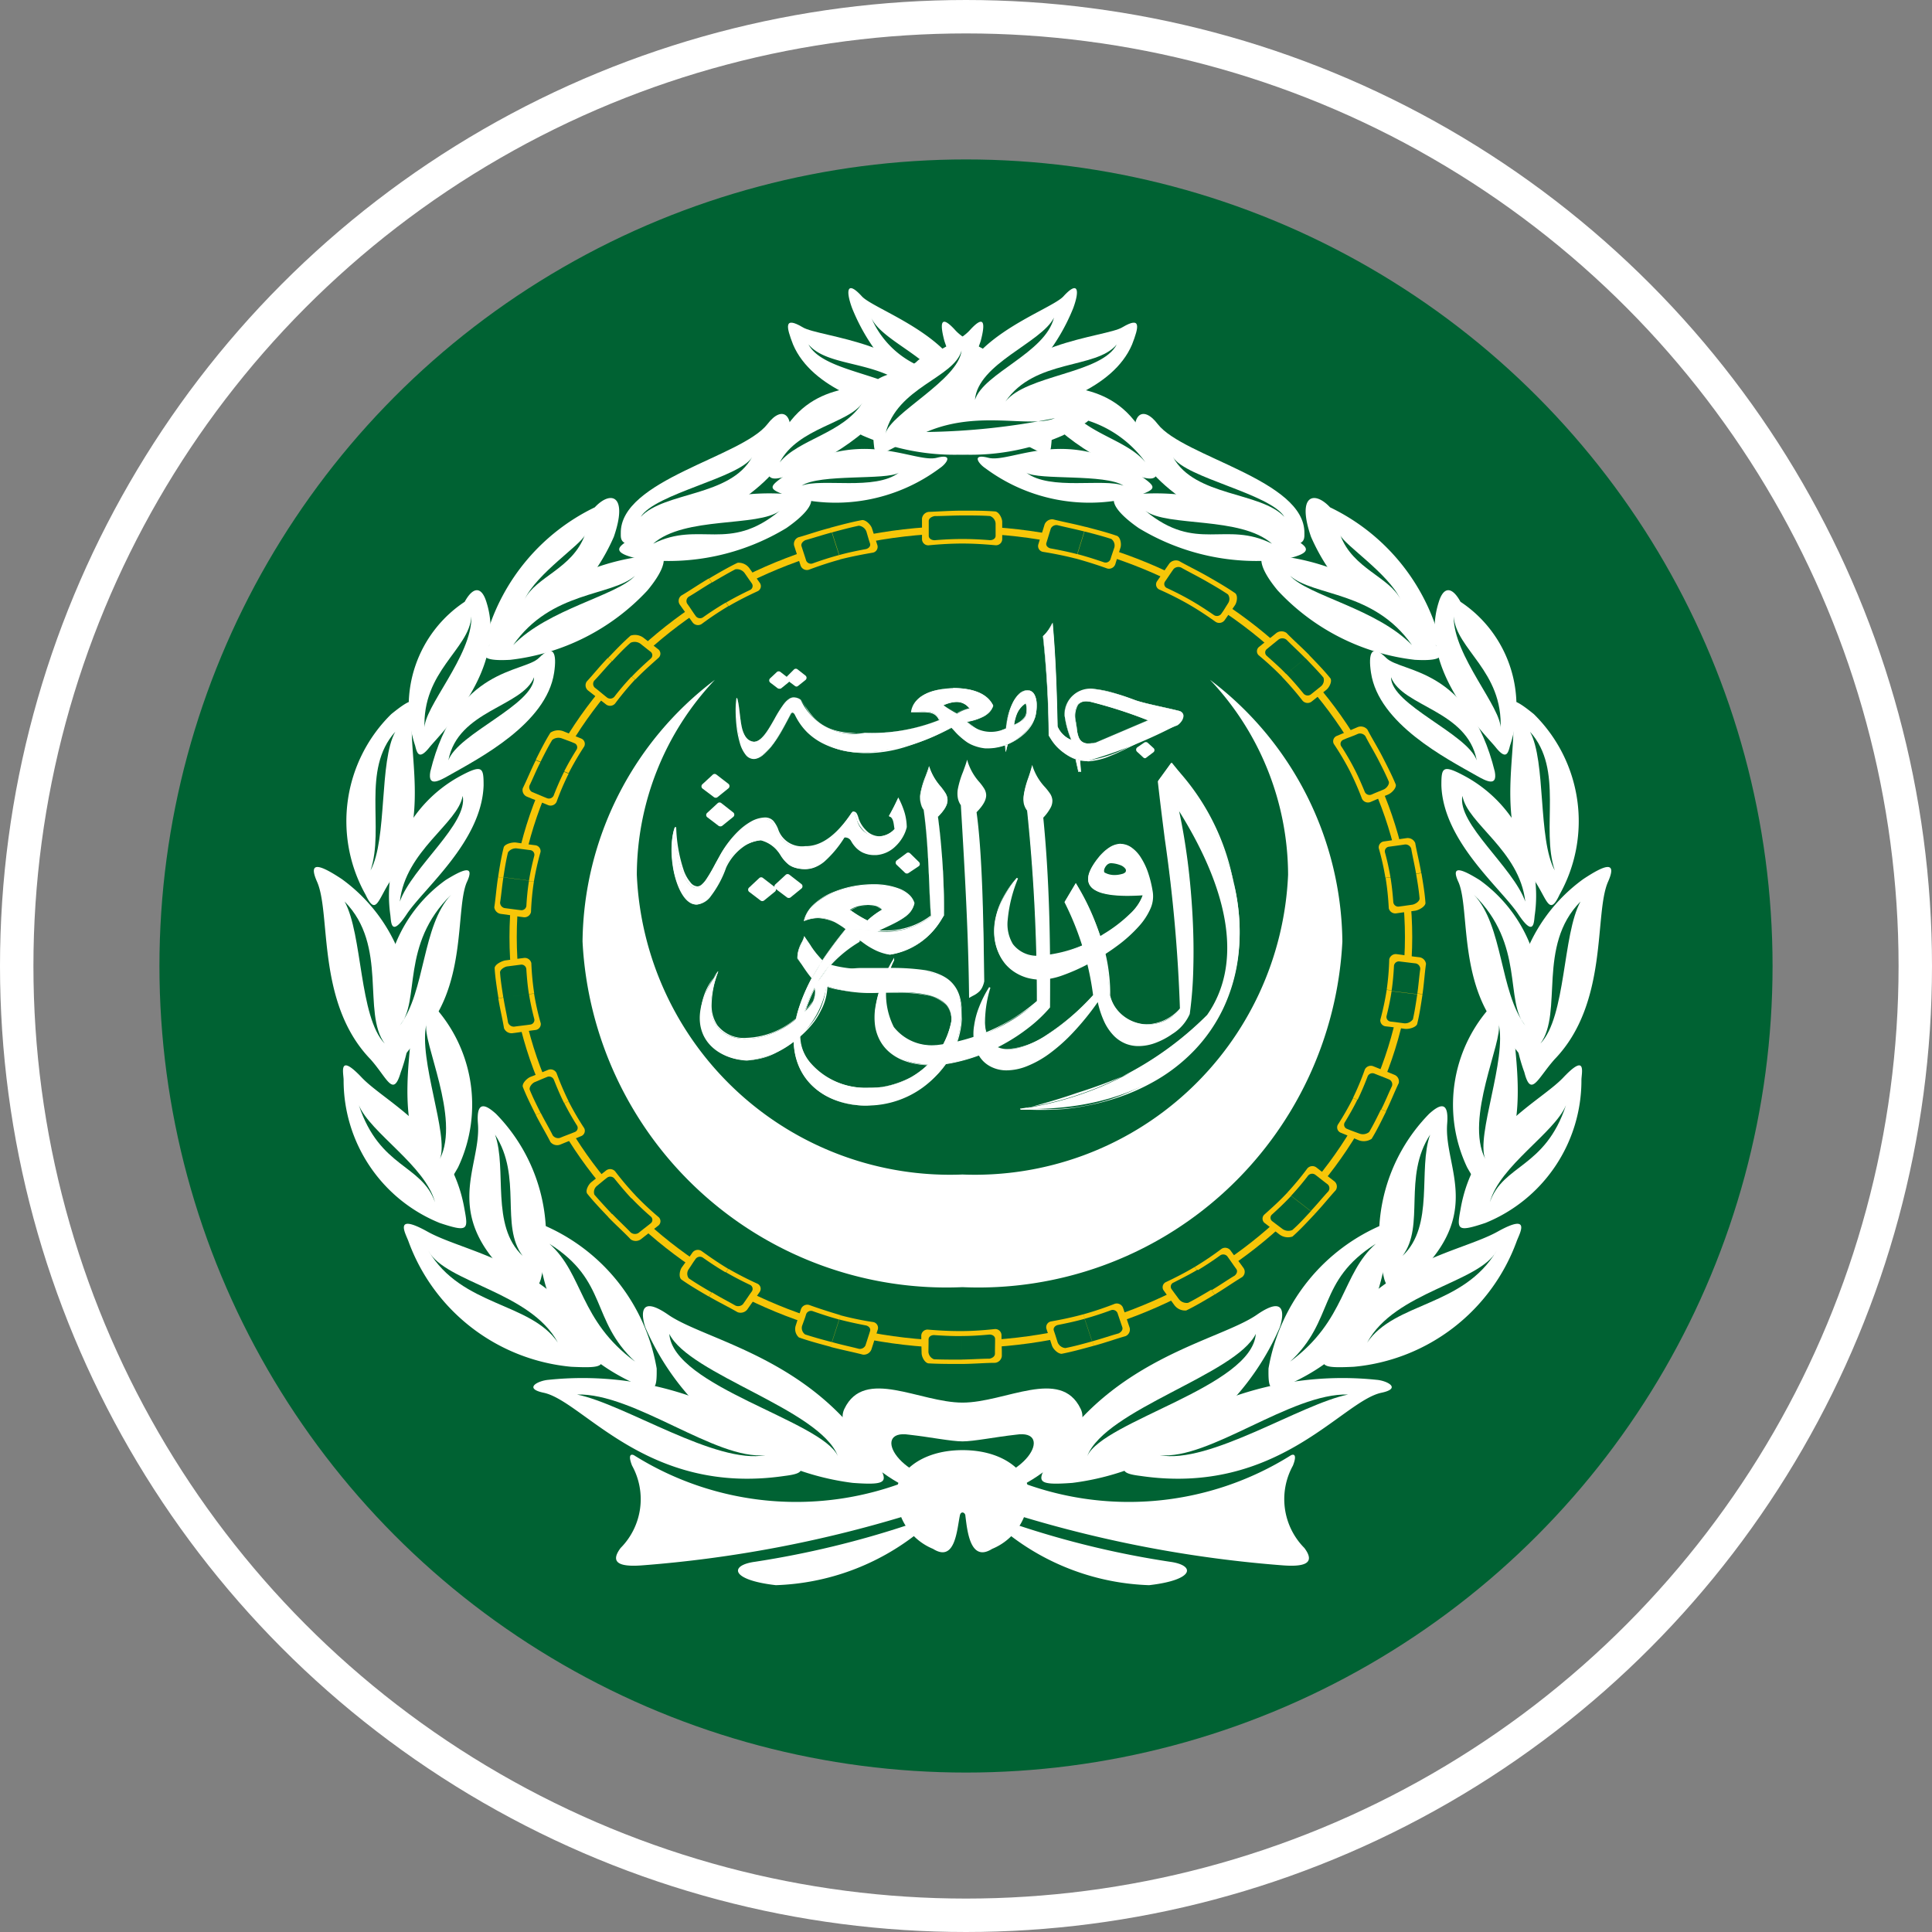 <svg xmlns="http://www.w3.org/2000/svg" width="28.9" height="28.9" viewBox="0 0 28.9 28.9"><rect x="0" y="0" width="28.9" height="28.9" fill="#808080" stroke="none"/><g id="Pan-Arabia" transform="translate(0.25 0.25)"><g id="Group_2" data-name="Group 2" transform="translate(2.135 2.135)"><circle id="Ellipse_1" data-name="Ellipse 1" cx="12.065" cy="12.065" r="12.065" fill="#006233"></circle><g id="g13004" transform="translate(2.31 1.925)"><g id="g9244" transform="translate(5.339 4.996)"><path id="path3159" d="M2132.731,5090.631c-.572.782-.159,1.29.43,1.326a1.344,1.344,0,0,0,1.194-1.119l-.221-.113c.124.317,0,.418-.267.635C2133.349,5091.788,2132.29,5091.818,2132.731,5090.631Z" transform="translate(-2132.024 -5085.398)" fill="#fff" fill-rule="evenodd"></path><path id="path3159_-_Outline" data-name="path3159 - Outline" d="M2132.349,5090.4l.008,0a1.449,1.449,0,0,0-.1.491.535.535,0,0,0,.085.313.5.5,0,0,0,.429.19,1.192,1.192,0,0,0,.72-.27l.01-.008a1.047,1.047,0,0,0,.269-.273.4.4,0,0,0-.013-.348l0-.01.233.119v0a.817.817,0,0,1-.094.373,1.185,1.185,0,0,1-.1.169,1.413,1.413,0,0,1-.133.153,1.668,1.668,0,0,1-.207.176,1.645,1.645,0,0,1-.222.135.97.97,0,0,1-.408.117h-.029a.982.982,0,0,1-.211-.035.8.8,0,0,1-.185-.077.662.662,0,0,1-.15-.116.579.579,0,0,1-.106-.154.589.589,0,0,1-.052-.191.739.739,0,0,1,.013-.224A1.4,1.4,0,0,1,2132.349,5090.4Zm.417,1.007a.647.647,0,0,1-.25-.046.419.419,0,0,1-.186-.147.546.546,0,0,1-.087-.318,1.425,1.425,0,0,1,.095-.465.934.934,0,0,0-.2.917.73.73,0,0,0,.645.377h.028a.956.956,0,0,0,.4-.117,1.69,1.69,0,0,0,.427-.31,1.011,1.011,0,0,0,.33-.687l-.209-.106a.59.59,0,0,1,.044.191.3.3,0,0,1-.035.153.537.537,0,0,1-.106.133c-.046.044-.1.09-.166.144l-.01.008a1.218,1.218,0,0,1-.346.2A1.1,1.1,0,0,1,2132.766,5091.412Z" transform="translate(-2131.646 -5085.175)" fill="#fff"></path><path id="path3115" d="M2507.662,4810.483c3.218.083,4.242-2.751,2.256-5.178l-.2.267c.128,1.13.313,2.246.331,3.4a.6.6,0,0,1-1.066-.2,3.259,3.259,0,0,0-.5-1.662l-.159.267a4.321,4.321,0,0,1,.428,1.4c-.918,1-1.934,1.205-1.556-.112-.726,1.154.373,1.968,1.618.191.267,1.213,1.3.46,1.362.2a9.776,9.776,0,0,0-.172-3.089c.9,1.413.927,2.431.45,3.111A4.949,4.949,0,0,1,2507.662,4810.483Z" transform="translate(-2502.423 -4803.202)" fill="#fff" fill-rule="evenodd"></path><path id="path3115_-_Outline" data-name="path3115 - Outline" d="M2506.85,4808.948h-.143l-.008-.018.012,0a4.951,4.951,0,0,0,2.787-1.4c.513-.734.368-1.787-.419-3.048.05.23.092.479.126.739s.06.551.075.83.018.538.011.788a5.968,5.968,0,0,1-.053.677h0a.67.67,0,0,1-.262.3,1.1,1.1,0,0,1-.237.127.733.733,0,0,1-.265.053.518.518,0,0,1-.19-.034.524.524,0,0,1-.175-.114.764.764,0,0,1-.147-.21,1.392,1.392,0,0,1-.1-.3,4.07,4.07,0,0,1-.372.458,2.586,2.586,0,0,1-.365.323,1.511,1.511,0,0,1-.333.182.834.834,0,0,1-.29.058.51.51,0,0,1-.253-.062.443.443,0,0,1-.1-.075.462.462,0,0,1-.074-.1.7.7,0,0,1-.062-.435,1.208,1.208,0,0,1,.073-.273,1.744,1.744,0,0,1,.151-.3l.019.009a1.75,1.75,0,0,0-.08.5.5.5,0,0,0,.083.3.308.308,0,0,0,.261.117,1.17,1.17,0,0,0,.581-.214,3.521,3.521,0,0,0,.691-.593,4.306,4.306,0,0,0-.427-1.388l0-.005,0,0,.168-.283.009.016c.078.139.144.265.2.386a3.6,3.6,0,0,1,.162.4c.023.07.044.141.062.209s.034.145.046.216.022.149.028.224.009.153.008.23a.555.555,0,0,0,.543.433.7.7,0,0,0,.5-.236,23.028,23.028,0,0,0-.226-2.535c-.036-.283-.073-.575-.105-.864v0l0,0,.2-.278.009.011a5.042,5.042,0,0,1,.625.962,3.9,3.9,0,0,1,.33.959,3.043,3.043,0,0,1,.045.914,2.541,2.541,0,0,1-.228.825,2.394,2.394,0,0,1-.429.625,2.593,2.593,0,0,1-.632.485,3.036,3.036,0,0,1-.389.181,3.561,3.561,0,0,1-.437.134,4.047,4.047,0,0,1-.484.083A4.652,4.652,0,0,1,2506.85,4808.948Zm-.062-.021h.062a2.985,2.985,0,0,0,2.882-1.524,3.454,3.454,0,0,0-.761-3.627l-.186.253c.033.287.07.578.105.859.052.413.106.839.147,1.262.022.228.04.436.052.637.014.225.023.436.026.643v0l0,0a.8.8,0,0,1-.254.186.639.639,0,0,1-.134.045.612.612,0,0,1-.133.015.572.572,0,0,1-.188-.031.566.566,0,0,1-.166-.088.575.575,0,0,1-.129-.142.627.627,0,0,1-.08-.189h0a3.255,3.255,0,0,0-.493-1.642l-.147.247c.093.207.189.428.267.658a3.092,3.092,0,0,1,.16.737v0l0,0a3.541,3.541,0,0,1-.7.6,1.192,1.192,0,0,1-.592.217.389.389,0,0,1-.159-.031.289.289,0,0,1-.119-.094.522.522,0,0,1-.087-.309,1.65,1.65,0,0,1,.061-.433,1.4,1.4,0,0,0-.182.5.676.676,0,0,0,.06.422.44.44,0,0,0,.4.226,1.1,1.1,0,0,0,.611-.236,3.255,3.255,0,0,0,.746-.795l.014-.02.005.023c.12.547.392.662.6.662a.9.9,0,0,0,.489-.177.993.993,0,0,0,.173-.153.348.348,0,0,0,.081-.132,9.843,9.843,0,0,0-.172-3.085l.019-.008c.11.174.21.346.3.511s.158.323.22.476a3.874,3.874,0,0,1,.147.441,2.9,2.9,0,0,1,.078.405,2.269,2.269,0,0,1,.014.372,1.909,1.909,0,0,1-.047.338,1.719,1.719,0,0,1-.1.306,1.68,1.68,0,0,1-.155.273,1.952,1.952,0,0,1-.228.267,2.368,2.368,0,0,1-.278.233,3.26,3.26,0,0,1-.321.2c-.109.061-.229.12-.356.177a7.587,7.587,0,0,1-.784.293C2507.285,4808.79,2507.02,4808.864,2506.788,4808.926Z" transform="translate(-2501.475 -4801.654)" fill="#fff"></path><path id="path3117" d="M2536.436,4917.66c-.689.046-1.042-.082-.669-.546s.713-.092.806.514c.086.569-1.209,1.293-1.658,1.293-.678,0-.991-.793-.366-1.506C2533.746,4919.5,2536.284,4918.288,2536.436,4917.66Zm-.477-.482c-.084,0-.146.13-.1.157a.325.325,0,0,0,.333-.008C2536.231,4917.242,2536.076,4917.182,2535.959,4917.178Z" transform="translate(-2529.372 -4913.582)" fill="#fff" fill-rule="evenodd"></path><path id="path3117_-_Outline" data-name="path3117 - Outline" d="M2535.149,4915.949a.288.288,0,0,1,.167.056.521.521,0,0,1,.14.152,1.033,1.033,0,0,1,.108.229,1.716,1.716,0,0,1,.069.29.452.452,0,0,1-.038.247.971.971,0,0,1-.161.248,2.115,2.115,0,0,1-.339.307,3.25,3.25,0,0,1-.41.258,2.867,2.867,0,0,1-.4.179,1.07,1.07,0,0,1-.317.066.81.81,0,0,1-.214-.028.7.7,0,0,1-.182-.081.642.642,0,0,1-.146-.126.7.7,0,0,1-.1-.163.775.775,0,0,1-.064-.247.914.914,0,0,1,.018-.279,1.183,1.183,0,0,1,.109-.3,1.514,1.514,0,0,1,.209-.3l.018.01a2.11,2.11,0,0,0-.154.618.579.579,0,0,0,.078.364.45.45,0,0,0,.4.172,2.008,2.008,0,0,0,.955-.323,2.163,2.163,0,0,0,.393-.3.716.716,0,0,0,.193-.279c-.082.005-.158.008-.228.008a2.046,2.046,0,0,1-.208-.01,1.062,1.062,0,0,1-.167-.03.428.428,0,0,1-.123-.054.2.2,0,0,1-.073-.08.183.183,0,0,1-.017-.078.292.292,0,0,1,.016-.092.59.59,0,0,1,.051-.106,1.045,1.045,0,0,1,.086-.122.682.682,0,0,1,.173-.158.326.326,0,0,1,.167-.05Zm-1.184,2.011a1.812,1.812,0,0,0,.71-.242,2.663,2.663,0,0,0,.743-.561.618.618,0,0,0,.194-.478,1.336,1.336,0,0,0-.174-.512.363.363,0,0,0-.29-.2h0a.442.442,0,0,0-.323.2.769.769,0,0,0-.133.222.2.2,0,0,0,0,.154.267.267,0,0,0,.183.123,1.407,1.407,0,0,0,.37.04c.073,0,.154,0,.241-.009h.014l0,.014a.475.475,0,0,1-.07.147,1.037,1.037,0,0,1-.132.155,2.2,2.2,0,0,1-.4.3,2.681,2.681,0,0,1-.489.233,1.862,1.862,0,0,1-.247.069,1.175,1.175,0,0,1-.23.025.63.63,0,0,1-.242-.042.383.383,0,0,1-.175-.139.458.458,0,0,1-.067-.16.787.787,0,0,1-.015-.217,1.539,1.539,0,0,1,.044-.278,2.845,2.845,0,0,1,.09-.289,1.032,1.032,0,0,0-.23,1.056A.666.666,0,0,0,2533.966,4917.96Zm1.04-1.743h.014a.451.451,0,0,1,.128.027.192.192,0,0,1,.1.068.068.068,0,0,1,0,.068h0c-.01.02-.045.032-.065.039a.4.4,0,0,1-.116.016.316.316,0,0,1-.167-.042.042.042,0,0,1-.018-.03.092.092,0,0,1,0-.038.179.179,0,0,1,.042-.072A.11.11,0,0,1,2535.006,4916.217Zm0,.021h0a.091.091,0,0,0-.062.03.156.156,0,0,0-.037.063c-.006.021,0,.038,0,.044a.3.3,0,0,0,.156.04.4.4,0,0,0,.11-.016.1.1,0,0,0,.052-.028.046.046,0,0,0,0-.047.166.166,0,0,0-.087-.06.419.419,0,0,0-.132-.026Z" transform="translate(-2528.422 -4912.632)" fill="#fff"></path><path id="path3140" d="M2371.731,4814.783c-.662,1.185,0,1.675.847,1.538a2.658,2.658,0,0,0,1.483-.837,26.808,26.808,0,0,0-.1-2.842c.331-.359-.028-.357-.155-.743-.057.225-.2.468-.062.643a27.616,27.616,0,0,1,.146,2.856,2.749,2.749,0,0,1-1.525.665C2371.625,4816.056,2371.466,4815.49,2371.731,4814.783Z" transform="translate(-2368.406 -4809.723)" fill="#fff" fill-rule="evenodd"></path><path id="path3140_-_Outline" data-name="path3140 - Outline" d="M2371.365,4812.951a1.294,1.294,0,0,1-.244-.022.954.954,0,0,1-.215-.065.724.724,0,0,1-.177-.111.607.607,0,0,1-.131-.157.667.667,0,0,1-.08-.223.947.947,0,0,1,0-.278,2.036,2.036,0,0,1,.263-.72l.02-.035v.042h0a1.1,1.1,0,0,0-.005.995.719.719,0,0,0,.629.271h.011a2.789,2.789,0,0,0,1.5-.66,27.441,27.441,0,0,0-.146-2.847.286.286,0,0,1-.05-.109.39.39,0,0,1,0-.123,1.326,1.326,0,0,1,.068-.26c.018-.051.035-.105.049-.157l.009-.035.011.034a.83.83,0,0,0,.182.3.987.987,0,0,1,.073.093.209.209,0,0,1,.036.1.217.217,0,0,1-.028.116.686.686,0,0,1-.108.146c.043.434.072.894.088,1.406.013.423.017.879.013,1.433v0l0,0a2.107,2.107,0,0,1-.316.3,2.74,2.74,0,0,1-.378.249,2.628,2.628,0,0,1-.795.288h0A1.8,1.8,0,0,1,2371.365,4812.951Zm-.632-1.449a1.852,1.852,0,0,0-.2.6.76.76,0,0,0,.082.488.818.818,0,0,0,.749.345,1.692,1.692,0,0,0,.267-.022,2.651,2.651,0,0,0,1.474-.831c0-.552,0-1.006-.013-1.428-.016-.513-.045-.974-.088-1.409v0l0,0c.1-.106.138-.183.133-.25a.338.338,0,0,0-.1-.177.885.885,0,0,1-.175-.273c-.012.042-.026.084-.04.126-.059.178-.115.345-.015.475l0,0v0c.048.479.085.955.109,1.417.025.484.038.969.037,1.441v0l0,0a5.3,5.3,0,0,1-.466.308,3.525,3.525,0,0,1-.407.207,1.71,1.71,0,0,1-.647.152h-.012a.989.989,0,0,1-.4-.076.587.587,0,0,1-.25-.2.632.632,0,0,1-.09-.2.9.9,0,0,1-.027-.241,1.375,1.375,0,0,1,.032-.273C2370.7,4811.619,2370.714,4811.561,2370.732,4811.5Z" transform="translate(-2367.46 -4806.321)" fill="#fff"></path><path id="path3150" d="M2485.223,4807.851a23.877,23.877,0,0,0-.115-2.533c.344-.348-.018-.356-.13-.745-.066.22-.212.462-.084.64.057.957.112,1.913.124,2.868C2485.1,4808.035,2485.188,4808.017,2485.223,4807.851Z" transform="translate(-2480.545 -4802.478)" fill="#fff" fill-rule="evenodd"></path><path id="path3150_-_Outline" data-name="path3150 - Outline" d="M2484.056,4804.737v-.018c-.01-.925-.062-1.845-.123-2.865a.284.284,0,0,1-.046-.112.4.4,0,0,1,0-.125,1.361,1.361,0,0,1,.078-.261c.018-.049.037-.1.052-.149l.01-.034.01.035a.837.837,0,0,0,.173.3.791.791,0,0,1,.07.094.2.2,0,0,1,.032.1c0,.073-.042.152-.144.257.039.28.067.66.086,1.162.016.437.022.9.029,1.367h0a.388.388,0,0,1-.03.09.236.236,0,0,1-.042.06.369.369,0,0,1-.1.068l-.038.021Zm-.029-3.493c-.013.04-.028.08-.042.119-.063.17-.129.347-.033.481l0,0v0c.029.482.057.955.079,1.435.025.525.039.989.044,1.417l.024-.013a.252.252,0,0,0,.161-.2,24.206,24.206,0,0,0-.115-2.53v-.005l0,0c.1-.1.145-.178.142-.245a.33.33,0,0,0-.1-.179A.87.87,0,0,1,2484.027,4801.245Z" transform="translate(-2479.594 -4799.115)" fill="#fff"></path><path id="path3152" d="M2261.282,4813.786c-.084-.1-.144-.2-.212-.3-.011-.134.088-.259.1-.327a2.128,2.128,0,0,0,.269.357m.119.063a1.8,1.8,0,0,0,.556.064c.724.012,1.486-.1,1.4.8a1.412,1.412,0,0,1-1.439,1.244c-.921-.008-1.706-.932-.287-2.633a2.283,2.283,0,0,1,.464.026,1.128,1.128,0,0,0,.813-.221c-.036-.56-.036-1.091-.11-1.6-.128-.179.018-.418.084-.641.113.389.472.4.13.747a10.646,10.646,0,0,1,.09,1.476,1.118,1.118,0,0,1-.81.589c-.514-.069-.746-.723-1.282-.506.148-.59,1.51-.725,1.646-.259-.09.486-1.362.292-1.7,1.862-.1.484.457.93,1.033.894a1.232,1.232,0,0,0,1.223-.988c.046-.5-.728-.442-1.053-.436a2,2,0,0,1-.949-.151m.483-1.083c.084-.072.377-.123.484-.006a1.218,1.218,0,0,0-.221.163A1.962,1.962,0,0,1,2261.855,4812.762Z" transform="translate(-2259.173 -4808.456)" fill="#fff" fill-rule="evenodd"></path><path id="path3152_-_Outline" data-name="path3152 - Outline" d="M2261.714,4814.333h-.013a1.229,1.229,0,0,1-.582-.145.978.978,0,0,1-.23-.176.878.878,0,0,1-.166-.243,1,1,0,0,1-.089-.381,1.491,1.491,0,0,1,.064-.475,2.85,2.85,0,0,1,.354-.739.385.385,0,0,1-.2.084c-.076,0-.116-.056-.155-.11l-.01-.013h0a.482.482,0,0,1,.066-.244.388.388,0,0,0,.035-.085l0-.01.006.008c.031.045.059.085.086.125a1.155,1.155,0,0,0,.181.23,5.063,5.063,0,0,1,.346-.463.687.687,0,0,0-.406-.166.558.558,0,0,0-.209.043l-.008,0,0-.008a.508.508,0,0,1,.139-.233.892.892,0,0,1,.251-.17,1.576,1.576,0,0,1,.647-.139,1.047,1.047,0,0,1,.4.069.461.461,0,0,1,.14.088.287.287,0,0,1,.079.125h0a.339.339,0,0,1-.152.213,2.1,2.1,0,0,1-.307.164l-.069.032.093,0a1.09,1.09,0,0,0,.678-.223c-.011-.172-.019-.343-.025-.508a10.72,10.72,0,0,0-.084-1.085.266.266,0,0,1-.047-.111.389.389,0,0,1,0-.122,1.341,1.341,0,0,1,.077-.258c.019-.051.038-.1.053-.153l0-.014,0,.014a.845.845,0,0,0,.174.306.863.863,0,0,1,.069.094.2.2,0,0,1,.032.095.211.211,0,0,1-.031.112.7.7,0,0,1-.113.144c.035.247.061.522.075.819.013.271.014.5.014.656h0l-.046.065c-.037.053-.077.109-.12.162a1.03,1.03,0,0,1-.149.15.911.911,0,0,1-.206.125,1.209,1.209,0,0,1-.134.049,1.5,1.5,0,0,1-.158.039h0a.737.737,0,0,1-.239-.077,1.358,1.358,0,0,1-.2-.134,1.722,1.722,0,0,0-.624.61,1.544,1.544,0,0,1,.376-.16,1.123,1.123,0,0,1,.285-.033h.365a3.425,3.425,0,0,1,.563.031.93.93,0,0,1,.232.068.613.613,0,0,1,.1.055.462.462,0,0,1,.082.071.5.5,0,0,1,.071.1.584.584,0,0,1,.048.127.8.8,0,0,1,.023.156,1.27,1.27,0,0,1,0,.188,1.3,1.3,0,0,1-.163.528,1.309,1.309,0,0,1-.151.213,1.372,1.372,0,0,1-.186.178,1.542,1.542,0,0,1-.687.307A1.436,1.436,0,0,1,2261.714,4814.333Zm-.3-2.632a3.513,3.513,0,0,0-.709,1.215,1.193,1.193,0,0,0,.024.85,1.045,1.045,0,0,0,.971.559h.012a1.412,1.412,0,0,0,1.422-1.24.71.71,0,0,0-.135-.566.692.692,0,0,0-.407-.192,3.4,3.4,0,0,0-.562-.032h-.365a1.207,1.207,0,0,0-.665.2,1.913,1.913,0,0,0,.847.147h.093l.073,0c.057,0,.12,0,.188,0s.14,0,.2.007a1.49,1.49,0,0,1,.2.026.823.823,0,0,1,.179.056.425.425,0,0,1,.137.1.306.306,0,0,1,.065.112.377.377,0,0,1,.014.149.93.93,0,0,1-.138.4,1.1,1.1,0,0,1-.287.305,1.427,1.427,0,0,1-.182.113,1.6,1.6,0,0,1-.2.085,1.547,1.547,0,0,1-.209.057,1.371,1.371,0,0,1-.212.027c-.022,0-.044,0-.066,0a1.126,1.126,0,0,1-.471-.1,1,1,0,0,1-.359-.273.7.7,0,0,1-.132-.247.566.566,0,0,1-.01-.276,2.6,2.6,0,0,1,.11-.377,2.032,2.032,0,0,1,.143-.3h0l0,0,.007,0a1.738,1.738,0,0,1,.144-.208,1.585,1.585,0,0,1,.158-.17,1.9,1.9,0,0,1,.33-.246h0c-.032-.024-.064-.05-.095-.074S2261.453,4811.729,2261.415,4811.7Zm-.42.8a2.314,2.314,0,0,0-.252.676.613.613,0,0,0,.14.516,1.09,1.09,0,0,0,.823.375l.065,0a1.225,1.225,0,0,0,1.219-.985.318.318,0,0,0-.076-.254.563.563,0,0,0-.312-.149,2.011,2.011,0,0,0-.4-.032c-.068,0-.131,0-.188,0l-.073,0h-.093a2.791,2.791,0,0,1-.523-.043A1.178,1.178,0,0,1,2260.995,4812.5Zm-.3-.364.009.013c.039.054.076.105.148.105a.383.383,0,0,0,.2-.087,1.175,1.175,0,0,1-.18-.229c-.025-.037-.051-.076-.08-.117a.552.552,0,0,1-.034.078A.481.481,0,0,0,2260.694,4812.132Zm.943-.269a.93.93,0,0,0,.437.208,1.057,1.057,0,0,0,.761-.522l.045-.064a10.314,10.314,0,0,0-.091-1.474v0h0c.1-.1.146-.182.143-.25a.341.341,0,0,0-.1-.184,1.3,1.3,0,0,1-.1-.129.7.7,0,0,1-.076-.167c-.014.047-.032.094-.049.14-.063.171-.129.348-.031.484h0a10.609,10.609,0,0,1,.084,1.086c.007.166.015.337.026.51v0h0a1.289,1.289,0,0,1-.182.111,1.018,1.018,0,0,1-.341.1,1.226,1.226,0,0,1-.163.01c-.034,0-.07,0-.108,0C2261.827,4811.762,2261.733,4811.809,2261.638,4811.864Zm-.212-.165c.036.027.072.055.107.084l.1.076c.09-.053.18-.1.251-.132h0c-.041,0-.083-.008-.127-.013a2.2,2.2,0,0,0-.242-.019A.624.624,0,0,0,2261.426,4811.7Zm.083-.013a2.205,2.205,0,0,1,.243.019l.126.013h.019l.083-.039a2.094,2.094,0,0,0,.3-.163.331.331,0,0,0,.149-.207.344.344,0,0,0-.213-.208,1.033,1.033,0,0,0-.4-.069,1.568,1.568,0,0,0-.644.138.667.667,0,0,0-.383.391.61.61,0,0,1,.1-.031.489.489,0,0,1,.1-.01.527.527,0,0,1,.219.049,1.065,1.065,0,0,1,.2.12h0A.678.678,0,0,1,2261.509,4811.686Zm.23-.115h0a1.652,1.652,0,0,1-.228-.133l-.035-.023,0,0,0,0a.484.484,0,0,1,.277-.077.4.4,0,0,1,.12.017.2.2,0,0,1,.092.055l0,0,0,0a1.234,1.234,0,0,0-.22.162Zm-.256-.162.031.02a1.723,1.723,0,0,0,.224.132,1.2,1.2,0,0,1,.215-.159.282.282,0,0,0-.2-.064.611.611,0,0,0-.16.022A.325.325,0,0,0,2261.483,4811.408Z" transform="translate(-2258.794 -4807.102)" fill="#fff"></path><path id="path3161" d="M2097.282,4854.752a.914.914,0,0,1,.117.421.531.531,0,0,1-.448.41.371.371,0,0,1-.366-.207c-.011-.022-.064-.074-.115-.05-.223.333-.388.474-.589.472-.4-.006-.282-.332-.654-.432a.677.677,0,0,0-.538.417c-.494,1.276-.945,0-.753-.6.029.568.179.906.333.9.112-.01.212-.247.355-.5.11-.191.375-.534.656-.534.256.006.1.434.607.427.247,0,.474-.176.7-.522.051-.008.064.074.075.1a.325.325,0,0,0,.565.146c-.015-.064-.009-.17-.086-.193Z" transform="translate(-2093.88 -4852.106)" fill="#fff" fill-rule="evenodd"></path><path id="path3161_-_Outline" data-name="path3161 - Outline" d="M2096.335,4852.638l.009.018a1.258,1.258,0,0,1,.087.215.836.836,0,0,1,.031.212h0a.546.546,0,0,1-.063.154.612.612,0,0,1-.106.133.457.457,0,0,1-.289.131h-.02a.409.409,0,0,1-.188-.041.372.372,0,0,1-.089-.065.47.47,0,0,1-.079-.106h0a.1.1,0,0,0-.078-.051.056.056,0,0,0-.02,0,1.643,1.643,0,0,1-.3.36.523.523,0,0,1-.143.086.4.4,0,0,1-.148.028h0a.507.507,0,0,1-.138-.019.319.319,0,0,1-.1-.045.53.53,0,0,1-.125-.14.48.48,0,0,0-.294-.227h0a.5.5,0,0,0-.27.1.794.794,0,0,0-.252.308,1.55,1.55,0,0,1-.227.424.292.292,0,0,1-.213.128.189.189,0,0,1-.1-.033.366.366,0,0,1-.089-.089,1.127,1.127,0,0,1-.169-.486,1.585,1.585,0,0,1-.014-.288,1.03,1.03,0,0,1,.044-.262l.021,0a2.218,2.218,0,0,0,.116.655.58.58,0,0,0,.1.174.142.142,0,0,0,.1.057h.006a.108.108,0,0,0,.059-.028.39.39,0,0,0,.063-.071,2.371,2.371,0,0,0,.138-.234c.028-.051.056-.1.087-.157a1.56,1.56,0,0,1,.11-.166,1.487,1.487,0,0,1,.156-.176.906.906,0,0,1,.189-.141.453.453,0,0,1,.21-.058h0a.183.183,0,0,1,.071.016.161.161,0,0,1,.051.038.463.463,0,0,1,.067.115.376.376,0,0,0,.407.26h.01c.239,0,.467-.173.7-.518l0,0h.013a.059.059,0,0,1,.05.034.275.275,0,0,1,.022.056l.006.02h0a.439.439,0,0,0,.1.161.291.291,0,0,0,.207.1.347.347,0,0,0,.237-.115c0-.014-.005-.028-.007-.044a.354.354,0,0,0-.019-.085.078.078,0,0,0-.051-.05l-.012,0Zm.106.444a.887.887,0,0,0-.107-.4l-.122.232a.1.1,0,0,1,.053.057.406.406,0,0,1,.02.091c0,.017,0,.033.008.047v.006l0,0a.374.374,0,0,1-.255.125.314.314,0,0,1-.222-.106.484.484,0,0,1-.069-.09.4.4,0,0,1-.037-.079c0-.006,0-.012-.006-.021-.009-.03-.023-.075-.052-.075h0a2.133,2.133,0,0,1-.17.224,1.2,1.2,0,0,1-.175.164.753.753,0,0,1-.179.1.569.569,0,0,1-.186.035h-.011a.45.45,0,0,1-.3-.09.493.493,0,0,1-.123-.181c-.04-.086-.072-.154-.171-.157a.583.583,0,0,0-.384.193,1.569,1.569,0,0,0-.262.336c-.031.054-.06.106-.087.158a2.522,2.522,0,0,1-.139.236c-.05.07-.094.1-.137.108h-.008a.126.126,0,0,1-.062-.017.211.211,0,0,1-.058-.048.6.6,0,0,1-.1-.18,1.592,1.592,0,0,1-.076-.283,2.891,2.891,0,0,1-.038-.314,1.363,1.363,0,0,0-.013.48,1.112,1.112,0,0,0,.166.477.228.228,0,0,0,.177.113.273.273,0,0,0,.2-.121,1.546,1.546,0,0,0,.223-.419h0a.826.826,0,0,1,.117-.184.765.765,0,0,1,.142-.132.642.642,0,0,1,.148-.081.388.388,0,0,1,.135-.027h.009a.468.468,0,0,1,.2.1.68.68,0,0,1,.111.134.362.362,0,0,0,.344.2h0c.19,0,.351-.131.576-.467l0,0h0a.071.071,0,0,1,.032-.007.125.125,0,0,1,.1.062.356.356,0,0,0,.337.2H2096A.524.524,0,0,0,2096.441,4853.082Z" transform="translate(-2092.932 -4850.016)" fill="#fff"></path><path id="path3163" d="M2186.1,4704.266a.5.5,0,0,1-.583-.1c.2-.036.349-.1.393-.24-.088-.181-.3-.259-.594-.261-.4.01-.6.155-.623.353.183.006.349-.04.419.121a2.728,2.728,0,0,1-1.122.194.87.87,0,0,1-.958-.492.168.168,0,0,0-.1-.038c-.21,0-.364.667-.6.664-.236-.028-.183-.43-.252-.658-.057.359.073,1.7.8.245.022-.048.053-.034.073.006a1.1,1.1,0,0,0,1.026.566,2.775,2.775,0,0,0,1.311-.377.752.752,0,0,0,.508.308.764.764,0,0,0,.74-.458c.04-.135.046-.4-.111-.4-.218-.006-.377.476-.326.909,0-.006.029-.108.029-.108m-.967-.578c.144-.061.283-.088.393.044a.626.626,0,0,0-.185.08A1.569,1.569,0,0,1,2185.164,4703.918Zm1.055.3c.036-.143.055-.257.183-.332C2186.428,4704.037,2186.433,4704.122,2186.219,4704.218Z" transform="translate(-2181.088 -4702.677)" fill="#fff" fill-rule="evenodd"></path><path id="path3163_-_Outline" data-name="path3163 - Outline" d="M2184.936,4703.281h0a1.262,1.262,0,0,1,.206.017.745.745,0,0,1,.17.048.477.477,0,0,1,.132.081.376.376,0,0,1,.089.119h0a.255.255,0,0,1-.053.093.339.339,0,0,1-.088.068.823.823,0,0,1-.247.081,1.727,1.727,0,0,0,.563.307,1.5,1.5,0,0,1,.01-.215,1.413,1.413,0,0,1,.039-.2,1.006,1.006,0,0,1,.064-.173.512.512,0,0,1,.085-.126.193.193,0,0,1,.138-.067h0a.114.114,0,0,1,.094.05.316.316,0,0,1,.044.174.655.655,0,0,1-.024.186.49.49,0,0,1-.058.124.641.641,0,0,1-.093.111.835.835,0,0,1-.258.165l-.012.051a.263.263,0,0,1-.016.057l-.006.008v-.011c0-.029-.006-.059-.007-.089a.905.905,0,0,1-.126.033.792.792,0,0,1-.135.012h-.031a.643.643,0,0,1-.157-.035.515.515,0,0,1-.121-.059,1.049,1.049,0,0,1-.181-.162l-.049-.051a4.142,4.142,0,0,1-.666.278,2.012,2.012,0,0,1-.583.1h-.062a1.817,1.817,0,0,1-.315-.04,1.265,1.265,0,0,1-.288-.1.952.952,0,0,1-.244-.171.925.925,0,0,1-.1-.118.972.972,0,0,1-.083-.14c-.01-.021-.024-.035-.036-.035s-.021.01-.029.028h0c-.222.441-.408.664-.553.664a.156.156,0,0,1-.119-.062.506.506,0,0,1-.088-.178,1.429,1.429,0,0,1-.048-.239,2.166,2.166,0,0,1-.015-.243,1.319,1.319,0,0,1,.012-.191h.008a1.507,1.507,0,0,1,.04.238,1.253,1.253,0,0,0,.052.277.188.188,0,0,0,.156.141h0c.119,0,.218-.176.314-.345a1.859,1.859,0,0,1,.137-.219.349.349,0,0,1,.072-.073.127.127,0,0,1,.076-.028h.007a.176.176,0,0,1,.1.04h0c.021.028.041.057.06.085a.785.785,0,0,0,.791.407c.033,0,.068,0,.1,0h.023a2.68,2.68,0,0,0,1.093-.193c-.044-.1-.125-.116-.239-.116h-.179v0a.313.313,0,0,1,.053-.14.38.38,0,0,1,.122-.111.678.678,0,0,1,.191-.075,1.261,1.261,0,0,1,.261-.032Zm.589.266c-.083-.169-.281-.255-.589-.257a.909.909,0,0,0-.448.105.33.33,0,0,0-.169.24h.17a.39.39,0,0,1,.147.021.185.185,0,0,1,.1.1l0,0,0,0a2.683,2.683,0,0,1-1.1.2h-.023l-.1,0a1.665,1.665,0,0,1-.177-.009,1.046,1.046,0,0,1-.146-.026.709.709,0,0,1-.218-.093.7.7,0,0,1-.147-.132c-.041-.048-.076-.1-.111-.151l-.059-.085a.141.141,0,0,0-.04-.024.168.168,0,0,0-.054-.013h-.007c-.044,0-.091.031-.141.1a1.813,1.813,0,0,0-.136.219,1.906,1.906,0,0,1-.15.238.422.422,0,0,1-.082.08.158.158,0,0,1-.09.031h0c-.169-.02-.192-.227-.216-.426a1.667,1.667,0,0,0-.034-.217,1.828,1.828,0,0,0,.006.412.832.832,0,0,0,.134.412.147.147,0,0,0,.113.058.341.341,0,0,0,.226-.146,2.565,2.565,0,0,0,.32-.514c.012-.027.027-.033.037-.033s.031.014.043.039a1.09,1.09,0,0,0,1.023.564h.062a2.908,2.908,0,0,0,1.247-.379h0l0,0,.051.053a.666.666,0,0,0,.454.253h.03a.8.8,0,0,0,.26-.045v-.021h0a2.664,2.664,0,0,1-.351-.158,1.091,1.091,0,0,1-.224-.158l-.006-.006h.008C2185.367,4703.741,2185.487,4703.668,2185.525,4703.547Zm.226.565a.676.676,0,0,0,.4-.395.48.48,0,0,0-.019-.352.108.108,0,0,0-.087-.046h0a.185.185,0,0,0-.132.065,1.091,1.091,0,0,0-.2.716Zm-.012,0-.021-.008s0,.01,0,.016Zm-.015.088c.005-.02.013-.051.02-.082l-.026.01C2185.72,4704.157,2185.722,4704.181,2185.724,4704.206Zm-.74-.722a.244.244,0,0,1,.2.1l0,0-.006,0a.625.625,0,0,0-.184.08h0a.58.58,0,0,0-.084-.047.506.506,0,0,1-.124-.078l0,0,.006,0a.757.757,0,0,1,.1-.037A.4.4,0,0,1,2184.984,4703.483Zm.185.1a.235.235,0,0,0-.185-.088.5.5,0,0,0-.193.048.515.515,0,0,0,.117.071.652.652,0,0,1,.083.046A.633.633,0,0,1,2185.17,4703.58Zm.856-.081v.006a.647.647,0,0,1,.012.1.2.2,0,0,1-.014.086.329.329,0,0,1-.184.148l-.008,0,0-.008.007-.029a.854.854,0,0,1,.055-.175.3.3,0,0,1,.123-.131Zm-.18.331a.314.314,0,0,0,.172-.139.31.31,0,0,0,0-.178.4.4,0,0,0-.169.3Z" transform="translate(-2180.709 -4702.296)" fill="#fff"></path><path id="path3169" d="M2601.211,4616.411a1.555,1.555,0,0,1-.1-.361.385.385,0,0,1,.453-.4,2.836,2.836,0,0,1,.618.173c.177.055.415.1.643.155.128.053,0,.189-.033.208a7.008,7.008,0,0,1-1.335.538.681.681,0,0,1-.583-.381,14.214,14.214,0,0,0-.086-1.484.686.686,0,0,0,.141-.195c.044.5.062,1.019.073,1.545A.382.382,0,0,0,2601.211,4616.411Zm.365.04c-.3.078-.267-.157-.3-.3-.033-.169-.011-.36.225-.311a6.941,6.941,0,0,1,.859.277Z" transform="translate(-2595.219 -4614.649)" fill="#fff" fill-rule="evenodd"></path><path id="path3169_-_Outline" data-name="path3169 - Outline" d="M2601.028,4615.582a.486.486,0,0,1-.152-.024.589.589,0,0,1-.145-.073.8.8,0,0,1-.136-.12,1.289,1.289,0,0,1-.13-.167h0a14.236,14.236,0,0,0-.086-1.484v0h0a.5.5,0,0,0,.113-.147c.009-.015.017-.031.028-.046l.007-.011v.012c.047.524.063,1.075.073,1.543a.382.382,0,0,0,.2.2l-.013-.039a1.329,1.329,0,0,1-.081-.315.334.334,0,0,1,.082-.268.4.4,0,0,1,.149-.1.474.474,0,0,1,.182-.037l.044,0a1.272,1.272,0,0,1,.231.043c.071.02.138.043.21.068.056.02.115.041.179.061.1.032.226.059.356.088.094.021.19.042.286.067h0a.08.08,0,0,1,.058.069.155.155,0,0,1-.035.091.229.229,0,0,1-.056.054h0a5.373,5.373,0,0,0-.629.282c-.132.066-.257.129-.373.175a1.012,1.012,0,0,1-.334.082Zm-.555-.389a.688.688,0,0,0,.555.38h.023a1.9,1.9,0,0,0,.7-.255,5.479,5.479,0,0,1,.63-.283.183.183,0,0,0,.053-.052.142.142,0,0,0,.034-.085.073.073,0,0,0-.053-.062c-.095-.024-.191-.045-.285-.066-.131-.029-.254-.056-.357-.088-.064-.02-.123-.041-.179-.061a1.69,1.69,0,0,0-.438-.112l-.044,0a.438.438,0,0,0-.324.136.328.328,0,0,0-.08.261h0a1.341,1.341,0,0,0,.081.314l.016.047h0v.007l-.006,0a.323.323,0,0,1-.127-.084.5.5,0,0,1-.083-.123h0c-.01-.466-.026-1.011-.072-1.532l-.021.036a.509.509,0,0,1-.113.147A14.228,14.228,0,0,1,2600.473,4615.193Zm.588.132a.148.148,0,0,1-.145-.079.47.47,0,0,1-.037-.163c0-.028-.006-.054-.011-.078a.541.541,0,0,1-.011-.149.209.209,0,0,1,.043-.122.157.157,0,0,1,.129-.054.37.37,0,0,1,.07.008h0c.143.035.288.076.443.127.126.042.259.089.416.15l.01,0-.01,0-.788.335h0A.43.43,0,0,1,2601.062,4615.325Zm-.032-.636a.152.152,0,0,0-.123.05.348.348,0,0,0-.03.264c0,.024.008.051.011.079a.467.467,0,0,0,.036.16.141.141,0,0,0,.137.075.431.431,0,0,0,.106-.016l.778-.331a6.866,6.866,0,0,0-.848-.273A.346.346,0,0,0,2601.03,4614.689Z" transform="translate(-2594.813 -4613.503)" fill="#fff"></path><path id="path3173" d="M2645.27,4800.544l.042.187h.033l-.013-.175" transform="translate(-2639.212 -4798.493)" fill="#fff" fill-rule="evenodd"></path><path id="path3173_-_Outline" data-name="path3173 - Outline" d="M2644.978,4800.652h-.041v0l-.042-.186.008,0,.041.183h.025l-.013-.169h.009Z" transform="translate(-2638.841 -4798.41)" fill="#fff"></path><path id="path5196" d="M2202.278,4965.511l.155-.145.178.138-.165.135Z" transform="translate(-2201.079 -4961.507)" fill="#fff" fill-rule="evenodd"></path><path id="path5196_-_Outline" data-name="path5196 - Outline" d="M2198.64,4961.876a.041.041,0,0,1-.025-.009l-.168-.128a.041.041,0,0,1-.017-.031.042.042,0,0,1,.013-.033l.155-.145a.042.042,0,0,1,.054,0l.179.138a.044.044,0,0,1,.016.033.041.041,0,0,1-.015.033l-.166.135A.042.042,0,0,1,2198.64,4961.876Zm-.1-.174.1.079.1-.08-.108-.084Z" transform="translate(-2197.273 -4957.703)" fill="#fff"></path><path id="path6168" d="M2238.1,4961.116l.157-.145.179.139-.165.134Z" transform="translate(-2236.512 -4957.161)" fill="#fff" fill-rule="evenodd"></path><path id="path6168_-_Outline" data-name="path6168 - Outline" d="M2234.468,4957.482a.04.04,0,0,1-.025-.009l-.17-.128a.041.041,0,0,1-.017-.032.042.042,0,0,1,.013-.033l.157-.145a.043.043,0,0,1,.055,0l.179.139a.042.042,0,0,1,.016.033.042.042,0,0,1-.015.034l-.166.135A.045.045,0,0,1,2234.468,4957.482Zm-.1-.174.1.079.1-.081-.109-.083Z" transform="translate(-2232.706 -4953.356)" fill="#fff"></path><path id="path6170" d="M2138.476,4824.5l.157-.145.179.139-.166.134Z" transform="translate(-2137.976 -4822.04)" fill="#fff" fill-rule="evenodd"></path><path id="path6170_-_Outline" data-name="path6170 - Outline" d="M2134.841,4820.862a.041.041,0,0,1-.025-.009l-.17-.128a.041.041,0,0,1-.016-.031.042.042,0,0,1,.013-.033l.157-.145a.042.042,0,0,1,.054,0l.179.138a.042.042,0,0,1,.016.033.043.043,0,0,1-.015.034l-.166.134A.041.041,0,0,1,2134.841,4820.862Zm-.1-.174.1.078.1-.08-.108-.084Z" transform="translate(-2134.171 -4818.235)" fill="#fff"></path><path id="path6172" d="M2144.916,4863.321l.157-.145.177.139-.166.135Z" transform="translate(-2144.346 -4860.439)" fill="#fff" fill-rule="evenodd"></path><path id="path6172_-_Outline" data-name="path6172 - Outline" d="M2141.279,4859.687a.041.041,0,0,1-.025-.009l-.168-.128a.042.042,0,0,1,0-.065l.157-.145a.042.042,0,0,1,.055,0l.177.139a.042.042,0,0,1,.016.033.043.043,0,0,1-.016.034l-.166.134A.043.043,0,0,1,2141.279,4859.687Zm-.1-.174.1.078.1-.08-.107-.084Z" transform="translate(-2140.541 -4856.632)" fill="#fff"></path><path id="path6174" d="M2403.546,4931.775l.143-.106.132.131-.15.1Z" transform="translate(-2400.14 -4928.18)" fill="#fff" fill-rule="evenodd"></path><path id="path6174_-_Outline" data-name="path6174 - Outline" d="M2399.884,4927.822a.043.043,0,0,1,.03.012l.133.13a.044.044,0,0,1,.012.034.04.04,0,0,1-.02.031l-.15.1a.042.042,0,0,1-.052-.005l-.126-.12a.042.042,0,0,1-.013-.033.043.043,0,0,1,.017-.032l.143-.106A.04.04,0,0,1,2399.884,4927.822Zm.065.166-.069-.068-.074.055.066.063Z" transform="translate(-2396.334 -4924.375)" fill="#fff"></path><path id="path6176" d="M2230.858,4684.347l.1-.094.117.09-.108.088Z" transform="translate(-2229.346 -4683.477)" fill="#fff" fill-rule="evenodd"></path><path id="path6176_-_Outline" data-name="path6176 - Outline" d="M2227.163,4680.668a.042.042,0,0,1-.026-.008l-.11-.084a.042.042,0,0,1,0-.064l.1-.094a.042.042,0,0,1,.054,0l.117.091a.042.042,0,0,1,.017.033.042.042,0,0,1-.016.033l-.108.088A.042.042,0,0,1,2227.163,4680.668Zm-.045-.129.044.034.041-.034-.047-.036Z" transform="translate(-2225.54 -4679.672)" fill="#fff"></path><path id="path6178" d="M2254.406,4681.418l.1-.1.117.092-.108.086Z" transform="translate(-2252.635 -4680.579)" fill="#fff" fill-rule="evenodd"></path><path id="path6178_-_Outline" data-name="path6178 - Outline" d="M2250.712,4677.738a.04.04,0,0,1-.025-.009l-.11-.082a.042.042,0,0,1-.017-.032.045.045,0,0,1,.013-.033l.1-.1a.041.041,0,0,1,.055,0l.117.092a.043.043,0,0,1,.016.033.045.045,0,0,1-.016.033l-.108.086A.044.044,0,0,1,2250.712,4677.738Zm-.045-.128.044.033.041-.033-.047-.037Z" transform="translate(-2248.83 -4676.774)" fill="#fff"></path><path id="path6180" d="M2731.6,4781.212l-.1.074-.093-.086.1-.068Z" transform="translate(-2724.41 -4779.293)" fill="#fff" fill-rule="evenodd"></path><path id="path6180_-_Outline" data-name="path6180 - Outline" d="M2727.7,4777.524a.041.041,0,0,1-.029-.012l-.093-.086a.041.041,0,0,1-.013-.034.043.043,0,0,1,.019-.032l.1-.069a.044.044,0,0,1,.052,0l.089.081a.041.041,0,0,1,.014.033.04.04,0,0,1-.017.031l-.1.075A.045.045,0,0,1,2727.7,4777.524Zm-.025-.124.027.026.029-.022-.026-.024Z" transform="translate(-2720.604 -4775.488)" fill="#fff"></path><path id="path9240" d="M2331.1,5031.478l-.011.159.278.024.223-.153Z" transform="translate(-2328.478 -5026.894)" fill="#fff" fill-rule="evenodd"></path><path id="path9240_-_Outline" data-name="path9240 - Outline" d="M2330.691,5031.069h0l.5.031-.234.16h0l-.282-.024v0l.011-.159Zm.482.038-.473-.029-.011.15.272.023Z" transform="translate(-2328.072 -5026.49)" fill="#fff"></path><path id="path9242" d="M2546.447,4759.721l.082-.016-.009.207-.051.018Z" transform="translate(-2541.473 -4758.101)" fill="#fff" fill-rule="evenodd"></path><path id="path9242_-_Outline" data-name="path9242 - Outline" d="M2545.484,4758.527l-.01.228-.07.025-.025-.234h.011Zm-.03.212.008-.187-.059.012.02.186Z" transform="translate(-2540.417 -4756.937)" fill="#fff"></path></g><path id="path2722" d="M-509.4,811.759a5.451,5.451,0,0,0,5.683-5.171,4.967,4.967,0,0,0-1.98-3.914,4.263,4.263,0,0,1,1.168,2.916,4.689,4.689,0,0,1-4.871,4.484,4.689,4.689,0,0,1-4.871-4.484,4.263,4.263,0,0,1,1.168-2.916,4.967,4.967,0,0,0-1.98,3.914A5.452,5.452,0,0,0-509.4,811.759Z" transform="translate(519.102 -796.815)" fill="#fff"></path><g id="g2908" transform="translate(4.521 16.456)"><path id="path2910" d="M-468.085,1884.475a4.563,4.563,0,0,1-4.145-.363c-.057-.026-.085.013-.028.156a1.037,1.037,0,0,1-.171,1.231c-.185.246.029.285.342.259a18.341,18.341,0,0,0,3.917-.739Z" transform="translate(472.497 -1883.11)" fill="#fff"></path><path id="path2912" d="M-303.66,1979.323a13.98,13.98,0,0,1-2.307.557c-.385.052-.37.272.313.35a3.608,3.608,0,0,0,2.136-.79Z" transform="translate(308.044 -1977.284)" fill="#fff"></path><path id="path2914" d="M-161.871,1794.223c.171,0,.484-.065.8-.1.584-.091.157.726-.8.726v.272c.969,0,1.98-.959,1.766-1.387-.3-.622-1.125-.091-1.766-.091s-1.467-.531-1.766.091c-.214.428.8,1.387,1.766,1.387v-.272c-.954,0-1.382-.816-.8-.726C-162.355,1794.158-162.042,1794.223-161.871,1794.223Z" transform="translate(167.053 -1793.428)" fill="#fff"></path><path id="path2916" d="M70.128,1884.475a4.563,4.563,0,0,0,4.145-.363c.057-.026.085.013.028.156a1.037,1.037,0,0,0,.171,1.231c.185.246-.028.285-.342.259a18.342,18.342,0,0,1-3.917-.739Z" transform="translate(-64.177 -1883.11)" fill="#fff"></path><path id="path2918" d="M59.881,1979.323a13.618,13.618,0,0,0,2.307.557c.385.052.37.272-.313.35a3.608,3.608,0,0,1-2.136-.79Z" transform="translate(-53.902 -1977.284)" fill="#fff"></path><path id="path2920" d="M-88.583,1878.683c.028.22.071.7.4.493a.875.875,0,0,0,.541-.868c0-.246-.328-.609-.983-.609s-.983.363-.983.609a.875.875,0,0,0,.541.868c.328.207.356-.272.4-.493C-88.654,1878.6-88.583,1878.631-88.583,1878.683Z" transform="translate(93.808 -1876.773)" fill="#fff"></path></g><g id="g2724"><path id="path2726" d="M-235.85,341.31c-.185-.959-1.738-1.024-1.98-1.179-.285-.168-.242,0-.142.259.285.674,1.253.946,1.695,1.024C-235.921,341.465-235.807,341.491-235.85,341.31Z" transform="translate(245.14 -339.547)" fill="#fff"></path><path id="path2728" d="M-153.913,294.78c.157-.985-1.382-1.451-1.567-1.672-.214-.233-.242-.091-.142.181a2.958,2.958,0,0,0,1.253,1.452C-154.041,294.9-153.941,294.961-153.913,294.78Z" transform="translate(163.673 -292.99)" fill="#fff"></path><path id="path2730" d="M-26.554,340.592c.142-1.179-1.111-1.361-1.439-1.737-.214-.233-.228-.1-.157.168A2.948,2.948,0,0,0-27,340.54C-26.7,340.708-26.568,340.773-26.554,340.592Z" transform="translate(37.582 -338.232)" fill="#fff"></path><path id="path2732" d="M-173.107,442.971a3.665,3.665,0,0,0-2.578-.376c-.356-.039-.47.169.142.48a3.427,3.427,0,0,0,2.222.181C-172.894,443.1-173.022,443.022-173.107,442.971Z" transform="translate(183.751 -440.87)" fill="#fff"></path><path id="path2734" d="M95.741,413.761c-.4-1.27-1.325-1.063-1.6-1.218s-.3-.117-.242.168c.114.505,1.068,1.063,1.538,1.231C95.613,413.994,95.826,414.072,95.741,413.761Z" transform="translate(-83.146 -411.142)" fill="#fff"></path><path id="path2736" d="M23.3,512.9c-1.111-.816-1.98-.207-2.322-.3-.256-.065-.142.091-.043.156a2.608,2.608,0,0,0,2.279.415C23.486,513.071,23.5,513.045,23.3,512.9Z" transform="translate(-10.892 -510.063)" fill="#fff"></path><path id="path2738" d="M237.184,466.52c.014-.8-1.809-1.14-2.193-1.633-.228-.3-.427-.143-.313.337.171.622,1.424,1.309,2.108,1.439C237.2,466.741,237.184,466.611,237.184,466.52Z" transform="translate(-222.367 -462.852)" fill="#fff"></path><path id="path2740" d="M209.213,573.5a3.539,3.539,0,0,0-2.478-.726c-.356-.078-.5.117.057.505a3.4,3.4,0,0,0,2.179.467C209.413,573.656,209.3,573.566,209.213,573.5Z" transform="translate(-194.454 -569.69)" fill="#fff"></path><path id="path2742" d="M470.022,581.367a3.079,3.079,0,0,0-1.624-1.918c-.242-.259-.5-.181-.285.441a2.989,2.989,0,0,0,1.538,1.542C470.079,581.6,470.051,581.471,470.022,581.367Z" transform="translate(-453.197 -576.17)" fill="#fff"></path><path id="path2744" d="M410.16,654.2a3.447,3.447,0,0,0-2.279-1.361c-.328-.181-.555-.026-.114.505a3.318,3.318,0,0,0,2.051,1.037C410.3,654.408,410.217,654.291,410.16,654.2Z" transform="translate(-393.349 -648.821)" fill="#fff"></path><path id="path2746" d="M645.006,707.344a1.87,1.87,0,0,0-.741-2.151c-.128-.233-.256-.233-.328.013-.313,1,.7,1.97.855,2.164S644.977,707.461,645.006,707.344Z" transform="translate(-627.113 -700.501)" fill="#fff"></path><path id="path2748" d="M557.494,789.94c-.385-1.568-1.4-1.477-1.624-1.7s-.271-.065-.228.22c.114.765,1.125,1.283,1.581,1.542C557.366,790.083,557.537,790.173,557.494,789.94Z" transform="translate(-539.829 -782.708)" fill="#fff"></path><path id="path2750" d="M747.878,859.914a2.246,2.246,0,0,0-.385-2.7c-.256-.207-.413-.3-.328,0,.114.454-.285,1.62.328,2.475C747.693,859.979,747.721,860.252,747.878,859.914Z" transform="translate(-729.244 -850.842)" fill="#fff"></path><path id="path2752" d="M654.628,951.06A2.035,2.035,0,0,0,653.6,949c-.356-.194-.37-.142-.37.13.029.842.9,1.542,1.154,1.931C654.628,951.423,654.613,951.151,654.628,951.06Z" transform="translate(-636.364 -941.69)" fill="#fff"></path><path id="path2754" d="M753.863,1085.617a2.5,2.5,0,0,1,.883-2.89c.313-.207.513-.285.37.039-.214.479.014,1.814-.8,2.657C754.062,1085.708,753.963,1086.006,753.863,1085.617Z" transform="translate(-735.756 -1073.888)" fill="#fff"></path><path id="path2756" d="M673.79,1089.489a2.176,2.176,0,0,0-.783-2.5c-.271-.168-.441-.233-.313.039.171.415-.014,1.581.7,2.307C673.619,1089.58,673.7,1089.826,673.79,1089.489Z" transform="translate(-655.569 -1078.135)" fill="#fff"></path><path id="path2758" d="M669.455,1251.79a2.188,2.188,0,0,0-.442,2.5c.214.376.242.35.442.078.541-.791.214-1.931.242-2.436C669.711,1251.453,669.54,1251.712,669.455,1251.79Z" transform="translate(-651.761 -1241.136)" fill="#fff"></path><path id="path2760" d="M678.633,1353.844a2.3,2.3,0,0,1-1.438,2.138c-.427.142-.427.1-.37-.207.2-1.166,1.182-1.594,1.538-1.97S678.633,1353.741,678.633,1353.844Z" transform="translate(-659.672 -1341.998)" fill="#fff"></path><path id="path2762" d="M568.252,1411.51c1.253-1.037.584-1.762.641-2.436.028-.363-.128-.272-.271-.143a2.622,2.622,0,0,0-.669,2.475C568.024,1411.626,568.138,1411.6,568.252,1411.51Z" transform="translate(-551.94 -1396.579)" fill="#fff"></path><path id="path2764" d="M494.908,1569.505a2.874,2.874,0,0,1-2.436,1.879c-.541.026-.527-.013-.342-.35.7-1.218,1.937-1.361,2.493-1.672C495.136,1569.077,494.951,1569.388,494.908,1569.505Z" transform="translate(-476.915 -1555.249)" fill="#fff"></path><path id="path2766" d="M417.187,1566.613c1.624-.739,1.3-1.97,1.6-2.281.214-.22-.043-.194-.171-.117a2.858,2.858,0,0,0-1.738,2.164C416.873,1566.7,416.9,1566.742,417.187,1566.613Z" transform="translate(-402.598 -1550.218)" fill="#fff"></path><path id="path2768" d="M220.374,1781.465c2.051.3,3.005-1.115,3.6-1.244.313-.065.085-.182-.071-.194a4.929,4.929,0,0,0-3.632,1.089C220.061,1781.374,220.061,1781.426,220.374,1781.465Z" transform="translate(-208.007 -1763.697)" fill="#fff"></path><path id="path2770" d="M110.607,1681.889a3.917,3.917,0,0,1-3.1,2.32c-.541.039-.541-.013-.342-.337.926-1.529,2.535-1.788,3.1-2.177C110.75,1681.358,110.65,1681.772,110.607,1681.889Z" transform="translate(-96.161 -1666.337)" fill="#fff"></path><path id="path2772" d="M36.892,341.31c.185-.959,1.738-1.024,1.98-1.179.285-.168.242,0,.142.259-.285.674-1.253.946-1.695,1.024C36.963,341.465,36.849,341.491,36.892,341.31Z" transform="translate(-26.775 -339.547)" fill="#fff"></path><path id="path2774" d="M-6.2,294.78c-.157-.985,1.382-1.451,1.567-1.672.214-.233.242-.091.142.181a2.958,2.958,0,0,1-1.253,1.452C-6.075,294.9-6.175,294.961-6.2,294.78Z" transform="translate(15.85 -292.99)" fill="#fff"></path><path id="path2776" d="M-121.789,340.592c-.142-1.179,1.111-1.361,1.439-1.737.214-.233.228-.1.157.168a2.948,2.948,0,0,1-1.154,1.516C-121.647,340.708-121.775,340.773-121.789,340.592Z" transform="translate(130.168 -338.232)" fill="#fff"></path><path id="path2778" d="M-93.544,442.971a3.665,3.665,0,0,1,2.578-.376c.356-.039.47.169-.142.48a3.427,3.427,0,0,1-2.222.181C-93.757,443.1-93.629,443.022-93.544,442.971Z" transform="translate(102.307 -440.87)" fill="#fff"></path><path id="path2780" d="M-265.385,413.761c.4-1.27,1.325-1.063,1.6-1.218s.3-.117.242.168c-.114.505-1.068,1.063-1.538,1.231C-265.257,413.994-265.47,414.072-265.385,413.761Z" transform="translate(272.197 -411.142)" fill="#fff"></path><path id="path2782" d="M-258.968,512.9c1.111-.816,1.98-.207,2.322-.3.256-.065.142.091.043.156a2.608,2.608,0,0,1-2.279.415C-259.154,513.071-259.168,513.045-258.968,512.9Z" transform="translate(265.966 -510.063)" fill="#fff"></path><path id="path2784" d="M-466.23,466.52c-.014-.8,1.809-1.14,2.193-1.633.228-.3.427-.143.313.337-.171.622-1.424,1.309-2.108,1.439C-466.245,466.741-466.23,466.611-466.23,466.52Z" transform="translate(470.821 -462.852)" fill="#fff"></path><path id="path2786" d="M-468.209,573.5a3.539,3.539,0,0,1,2.478-.726c.356-.078.5.117-.057.505a3.4,3.4,0,0,1-2.179.467C-468.408,573.656-468.294,573.566-468.209,573.5Z" transform="translate(472.856 -569.69)" fill="#fff"></path><path id="path2788" d="M-650.62,581.367A3.078,3.078,0,0,1-649,579.449c.242-.259.5-.181.285.441a2.989,2.989,0,0,1-1.538,1.542C-650.677,581.6-650.649,581.471-650.62,581.367Z" transform="translate(653.202 -576.17)" fill="#fff"></path><path id="path2790" d="M-652.068,654.2a3.447,3.447,0,0,1,2.279-1.361c.328-.181.555-.026.114.505a3.318,3.318,0,0,1-2.051,1.037C-652.21,654.408-652.125,654.291-652.068,654.2Z" transform="translate(654.664 -648.821)" fill="#fff"></path><path id="path2792" d="M-757.7,707.344a1.87,1.87,0,0,1,.741-2.151c.128-.233.256-.233.328.013.313,1-.7,1.97-.855,2.164S-757.672,707.461-757.7,707.344Z" transform="translate(759.215 -700.501)" fill="#fff"></path><path id="path2794" d="M-726.559,789.94c.384-1.568,1.4-1.477,1.624-1.7s.271-.065.228.22c-.114.765-1.125,1.283-1.581,1.542C-726.431,790.083-726.6,790.173-726.559,789.94Z" transform="translate(728.301 -782.708)" fill="#fff"></path><path id="path2796" d="M-838.96,859.914a2.246,2.246,0,0,1,.385-2.7c.256-.207.413-.3.328,0-.114.454.285,1.62-.328,2.475C-838.774,859.979-838.8,860.252-838.96,859.914Z" transform="translate(839.733 -850.842)" fill="#fff"></path><path id="path2798" d="M-782.871,951.06A2.034,2.034,0,0,1-781.845,949c.356-.194.37-.142.37.13-.029.842-.9,1.542-1.154,1.931C-782.871,951.423-782.857,951.151-782.871,951.06Z" transform="translate(784.014 -941.69)" fill="#fff"></path><path id="path2800" d="M-883.468,1085.617a2.5,2.5,0,0,0-.883-2.89c-.313-.207-.513-.285-.37.039.214.479-.014,1.814.8,2.657C-883.667,1085.708-883.582,1086.006-883.468,1085.617Z" transform="translate(884.768 -1073.888)" fill="#fff"></path><path id="path2802" d="M-786.6,1089.489a2.176,2.176,0,0,1,.783-2.5c.271-.168.442-.233.313.039-.171.415.014,1.581-.7,2.307C-786.432,1089.58-786.518,1089.826-786.6,1089.489Z" transform="translate(787.789 -1078.135)" fill="#fff"></path><path id="path2804" d="M-756.925,1251.79a2.188,2.188,0,0,1,.442,2.5c-.214.376-.242.35-.442.078-.541-.791-.214-1.931-.242-2.436C-757.182,1251.453-757.011,1251.712-756.925,1251.79Z" transform="translate(758.639 -1241.136)" fill="#fff"></path><path id="path2806" d="M-844.692,1353.844a2.3,2.3,0,0,0,1.438,2.138c.427.142.427.1.37-.207-.2-1.166-1.182-1.594-1.538-1.97S-844.692,1353.741-844.692,1353.844Z" transform="translate(845.137 -1341.998)" fill="#fff"></path><path id="path2808" d="M-671.948,1411.51c-1.253-1.037-.584-1.762-.641-2.436-.028-.363.128-.272.271-.143a2.622,2.622,0,0,1,.669,2.475C-671.72,1411.626-671.834,1411.6-671.948,1411.51Z" transform="translate(675.043 -1396.579)" fill="#fff"></path><path id="path2810" d="M-761.926,1569.505a2.874,2.874,0,0,0,2.435,1.879c.541.026.527-.013.342-.35-.7-1.218-1.937-1.361-2.492-1.672C-762.154,1569.077-761.969,1569.388-761.926,1569.505Z" transform="translate(763.34 -1555.249)" fill="#fff"></path><path id="path2812" d="M-596.7,1566.613c-1.624-.739-1.3-1.97-1.6-2.281-.214-.22.043-.194.171-.117a2.858,2.858,0,0,1,1.738,2.164C-596.387,1566.7-596.416,1566.742-596.7,1566.613Z" transform="translate(601.519 -1550.218)" fill="#fff"></path><path id="path2814" d="M-581.932,1781.465c-2.051.3-3.005-1.115-3.6-1.244-.313-.065-.085-.182.071-.194a4.929,4.929,0,0,1,3.632,1.089C-581.619,1781.374-581.619,1781.426-581.932,1781.465Z" transform="translate(588.972 -1763.697)" fill="#fff"></path><path id="path2816" d="M-435.92,1681.889a3.917,3.917,0,0,0,3.1,2.32c.541.039.541-.013.342-.337-.926-1.529-2.535-1.788-3.1-2.177C-436.063,1681.358-435.963,1681.772-435.92,1681.889Z" transform="translate(440.881 -1666.337)" fill="#fff"></path></g><g id="g2818" transform="translate(0.46 0.441)"><path id="path2820" d="M88.464,544.951c-.271-.181-1.268-.078-1.453-.194C87.367,545.029,88.165,544.835,88.464,544.951Z" transform="translate(-76.813 -542.437)" fill="#006233"></path><path id="path2822" d="M288.673,524.381c-.214-.35-1.481-.583-1.666-.894C287.334,524.083,288.317,524,288.673,524.381Z" transform="translate(-274.615 -521.4)" fill="#006233"></path><path id="path2824" d="M251.239,597.243c-.47-.415-1.567-.246-1.894-.492C250.114,597.386,250.541,596.893,251.239,597.243Z" transform="translate(-237.367 -593.861)" fill="#006233"></path><path id="path2826" d="M166.287,473.856a1.7,1.7,0,0,1,.855.622c-.214-.259-.6-.363-.912-.583C166.244,473.895,166.273,473.869,166.287,473.856Z" transform="translate(-155.163 -472.314)" fill="#006233"></path><path id="path2828" d="M516.47,630.8c-.185-.389-.84-.816-.9-.959C515.758,630.344,516.3,630.46,516.47,630.8Z" transform="translate(-500.675 -626.585)" fill="#006233"></path><path id="path2830" d="M448.566,686.414c-.57-.816-1.467-.726-1.823-1.037C447.014,685.675,448.039,685.87,448.566,686.414Z" transform="translate(-432.6 -681.515)" fill="#006233"></path><path id="path2832" d="M670.794,742.6c.043-.868-.669-1.192-.7-1.685C670.082,741.5,670.822,742.29,670.794,742.6Z" transform="translate(-653.503 -736.445)" fill="#006233"></path><path id="path2834" d="M585.684,824.879c-.142-.752-1.111-.8-1.282-1.244C584.4,824.049,585.542,824.477,585.684,824.879Z" transform="translate(-568.749 -818.256)" fill="#006233"></path><path id="path2836" d="M774.008,898.081c.513.57.157,1.439.37,2.074C774.122,899.688,774.25,898.521,774.008,898.081Z" transform="translate(-756.276 -891.886)" fill="#006233"></path><path id="path2838" d="M697.386,1120.237c.769.752.456,1.594.769,1.957C697.771,1121.689,697.828,1120.7,697.386,1120.237Z" transform="translate(-680.495 -1111.606)" fill="#006233"></path><path id="path2840" d="M788.892,1129.691c-.655.661-.256,1.659-.6,2.125C788.678,1131.415,788.621,1130.183,788.892,1129.691Z" transform="translate(-770.405 -1120.956)" fill="#006233"></path><path id="path2842" d="M682.194,987.106c-.086-.765-.869-1.166-.94-1.581C681.169,985.94,682.009,986.588,682.194,987.106Z" transform="translate(-664.533 -978.371)" fill="#006233"></path><path id="path2844" d="M704.774,1296.309c.128.531-.342,1.672-.2,2.022C704.261,1297.721,704.845,1296.568,704.774,1296.309Z" transform="translate(-687.512 -1285.746)" fill="#006233"></path><path id="path2846" d="M720.6,1407.387c-.313.946-.94.881-1.139,1.452C719.606,1408.294,720.432,1407.8,720.6,1407.387Z" transform="translate(-702.33 -1395.606)" fill="#006233"></path><path id="path2848" d="M600.4,1447.564c-.413.635-.071,1.361-.413,1.814C600.47,1448.925,600.214,1448.083,600.4,1447.564Z" transform="translate(-584.162 -1435.343)" fill="#006233"></path><path id="path2850" d="M553.872,1605.91c-.5.842-1.524.765-1.937,1.374C552.348,1606.519,553.616,1606.39,553.872,1605.91Z" transform="translate(-536.639 -1591.952)" fill="#006233"></path><path id="path2852" d="M448.025,1596.457c-.883.557-.612,1.141-1.282,1.763C447.583,1597.6,447.512,1596.91,448.025,1596.457Z" transform="translate(-432.6 -1582.603)" fill="#006233"></path><path id="path2854" d="M271.645,1802.026c-.855-.026-2.079.985-2.82.907C269.566,1803.076,270.933,1802.168,271.645,1802.026Z" transform="translate(-256.633 -1785.917)" fill="#006233"></path><path id="path2856" d="M172.647,1719.352c-.057.791-2.279,1.3-2.521,1.827C170.4,1720.479,172.348,1719.961,172.647,1719.352Z" transform="translate(-159.017 -1704.15)" fill="#006233"></path><path id="path2858" d="M-123.946,333.857c-.285-.22-.627-.4-.726-.622a1.385,1.385,0,0,0,.641.687C-124,333.909-123.975,333.87-123.946,333.857Z" transform="translate(132.549 -333.235)" fill="#006233"></path><path id="path2860" d="M-209.2,370.321c-.442-.194-.954-.181-1.182-.454.142.272.627.376,1.04.518A.7.7,0,0,1-209.2,370.321Z" transform="translate(217.321 -369.466)" fill="#006233"></path><path id="path2862" d="M-219.475,544.951c.271-.181,1.268-.078,1.453-.194C-218.379,545.029-219.176,544.835-219.475,544.951Z" transform="translate(226.312 -542.437)" fill="#006233"></path><path id="path2864" d="M-438.951,524.381c.214-.35,1.481-.583,1.666-.894C-437.612,524.083-438.595,524-438.951,524.381Z" transform="translate(443.38 -521.4)" fill="#006233"></path><path id="path2866" d="M-422.068,597.243c.47-.415,1.567-.246,1.894-.492C-420.943,597.386-421.37,596.893-422.068,597.243Z" transform="translate(426.683 -593.861)" fill="#006233"></path><path id="path2868" d="M-249.345,449.935c.271-.518,1.04-.583,1.239-.894C-248.4,449.507-249.06,449.585-249.345,449.935Z" transform="translate(255.854 -447.77)" fill="#006233"></path><path id="path2870" d="M-49.35,470.518c.783-.337,1.552-.052,1.923-.207A10.3,10.3,0,0,1-49.35,470.518Z" transform="translate(58.052 -468.807)" fill="#006233"></path><path id="path2872" d="M-597.389,630.8c.185-.389.84-.816.9-.959C-596.677,630.344-597.218,630.46-597.389,630.8Z" transform="translate(600.081 -626.585)" fill="#006233"></path><path id="path2874" d="M-612.973,686.414c.57-.816,1.467-.726,1.823-1.037C-611.42,685.675-612.446,685.87-612.973,686.414Z" transform="translate(615.494 -681.515)" fill="#006233"></path><path id="path2876" d="M-733.916,742.6c-.043-.868.67-1.192.7-1.685C-733.2,741.5-733.945,742.29-733.916,742.6Z" transform="translate(735.112 -736.445)" fill="#006233"></path><path id="path2878" d="M-701.283,824.879c.142-.752,1.111-.8,1.282-1.244C-700,824.049-701.14,824.477-701.283,824.879Z" transform="translate(702.835 -818.256)" fill="#006233"></path><path id="path2880" d="M-807.4,898.081c-.513.57-.157,1.439-.37,2.074C-807.517,899.688-807.645,898.521-807.4,898.081Z" transform="translate(808.158 -891.886)" fill="#006233"></path><path id="path2882" d="M-766.746,1120.237c-.769.752-.456,1.594-.769,1.957C-767.13,1121.689-767.187,1120.7-766.746,1120.237Z" transform="translate(768.341 -1111.606)" fill="#006233"></path><path id="path2884" d="M-842.838,1129.691c.655.661.256,1.659.6,2.125C-842.624,1131.415-842.567,1130.183-842.838,1129.691Z" transform="translate(842.838 -1120.956)" fill="#006233"></path><path id="path2886" d="M-767.515,987.106c.085-.765.869-1.166.94-1.581C-766.489,985.94-767.329,986.588-767.515,987.106Z" transform="translate(768.341 -978.371)" fill="#006233"></path><path id="path2888" d="M-733.172,1296.309c-.128.531.342,1.672.2,2.022C-732.66,1297.721-733.243,1296.568-733.172,1296.309Z" transform="translate(734.397 -1285.746)" fill="#006233"></path><path id="path2890" d="M-823.358,1407.387c.313.946.94.881,1.139,1.452C-822.361,1408.294-823.187,1407.8-823.358,1407.387Z" transform="translate(823.571 -1395.606)" fill="#006233"></path><path id="path2892" d="M-637.648,1447.564c.413.635.071,1.361.413,1.814C-637.719,1448.925-637.463,1448.083-637.648,1447.564Z" transform="translate(639.898 -1435.343)" fill="#006233"></path><path id="path2894" d="M-728.555,1605.91c.5.842,1.524.765,1.937,1.374C-727.031,1606.519-728.3,1606.39-728.555,1605.91Z" transform="translate(729.808 -1591.952)" fill="#006233"></path><path id="path2896" d="M-563.623,1596.457c.883.557.612,1.141,1.282,1.763C-563.182,1597.6-563.111,1596.91-563.623,1596.457Z" transform="translate(566.686 -1582.603)" fill="#006233"></path><path id="path2898" d="M-525.962,1802.026c.855-.026,2.079.985,2.82.907C-523.882,1803.076-525.25,1802.168-525.962,1802.026Z" transform="translate(529.437 -1785.917)" fill="#006233"></path><path id="path2900" d="M-399.991,1719.352c.057.791,2.279,1.3,2.521,1.827C-397.74,1720.479-399.692,1719.961-399.991,1719.352Z" transform="translate(404.848 -1704.15)" fill="#006233"></path><path id="path2902" d="M-105.192,379.383c.171-.7,1.025-.829,1.139-1.244C-104.1,378.58-105.107,379.072-105.192,379.383Z" transform="translate(113.282 -377.647)" fill="#006233"></path><path id="path2904" d="M18.065,333.235c-.128.531-1.054.829-1.182,1.231C16.925,333.922,17.88,333.611,18.065,333.235Z" transform="translate(-7.454 -333.235)" fill="#006233"></path><path id="path2906" d="M58.44,370.723c.442-.648,1.353-.479,1.666-.855C59.879,370.308,58.754,370.321,58.44,370.723Z" transform="translate(-48.556 -369.466)" fill="#006233"></path></g><path id="path12826" d="M-610.1,619.138c3.723,0,6.752,2.758,6.752,6.148s-3.029,6.148-6.752,6.148-6.752-2.758-6.752-6.148S-613.825,619.138-610.1,619.138Zm0,12.188c3.663,0,6.643-2.709,6.643-6.04s-2.98-6.04-6.643-6.04-6.643,2.709-6.643,6.04S-613.765,631.326-610.1,631.326Z" transform="translate(619.778 -615.579)" fill="#f7c608"></path><g id="g12874" transform="translate(7.199 15.209)"><path id="path12861" d="M-224.1,1655.87l-.024.074a.122.122,0,0,1-.128.074c-.137-.036-.318-.072-.482-.115l.152-.472c.178.047.359.082.486.1a.088.088,0,0,1,.068.113l-.02.062m-1.152-.294.024-.075a.1.1,0,0,1,.124-.061c.133.049.293.1.47.153l-.152.472c-.164-.044-.328-.088-.474-.14a.169.169,0,0,1-.048-.175" transform="translate(225.264 -1655.274)" fill="#f7c608"></path><path id="path12865" d="M-214.75,1664.352l-.017.053a.093.093,0,0,1-.1.05c-.114-.03-.264-.061-.4-.1l.109-.338c.148.039.3.07.4.089.045.012.071.047.06.083l-.014.045m-.958-.246.017-.054a.078.078,0,0,1,.1-.041c.111.039.244.084.392.124l-.109.338c-.136-.036-.273-.073-.4-.115a.119.119,0,0,1-.045-.128" transform="translate(215.819 -1663.798)" fill="#006233"></path></g><g id="g12878" transform="translate(5.475 14.387)"><path id="path12880" d="M-381.335,1581.159l-.046.066a.128.128,0,0,1-.145.038c-.12-.07-.283-.15-.427-.234l.292-.414a4.87,4.87,0,0,0,.435.223.084.084,0,0,1,.03.125l-.038.055m-1.014-.578.046-.065a.1.1,0,0,1,.138-.027c.112.081.248.176.4.267l-.292.414c-.144-.084-.288-.168-.412-.256-.04-.039-.022-.136.009-.18" transform="translate(382.388 -1580.332)" fill="#f7c608"></path><path id="path12882" d="M-371.554,1590.615l-.033.047a.1.1,0,0,1-.114.021c-.1-.058-.235-.126-.354-.2l.209-.3c.13.076.265.144.36.189a.066.066,0,0,1,.031.1l-.028.039m-.843-.482.033-.047a.08.08,0,0,1,.108-.014c.094.066.208.143.338.219l-.209.3c-.12-.07-.239-.14-.343-.212a.117.117,0,0,1,0-.135" transform="translate(372.531 -1589.851)" fill="#006233"></path></g><g id="g12884" transform="translate(4.078 13.18)"><path id="path12886" d="M-508.946,1471.21l-.065.051a.131.131,0,0,1-.151,0c-.093-.1-.225-.217-.337-.334l.409-.323a4.558,4.558,0,0,0,.348.326.083.083,0,0,1-.01.128l-.054.042m-.794-.814.065-.051a.1.1,0,0,1,.141.009,4.584,4.584,0,0,0,.305.36l-.409.322c-.112-.118-.224-.235-.316-.351-.027-.047.021-.136.064-.17" transform="translate(509.823 -1470.212)" fill="#f7c608"></path><path id="path12888" d="M-499.159,1480.986l-.046.037a.1.1,0,0,1-.116-.009c-.078-.082-.186-.182-.279-.279l.293-.231c.1.106.209.206.287.273a.065.065,0,0,1,0,.1l-.039.031m-.659-.678.046-.036a.081.081,0,0,1,.108.015c.07.087.156.191.257.3l-.293.231c-.093-.1-.186-.2-.264-.291a.119.119,0,0,1,.038-.13" transform="translate(499.982 -1480.069)" fill="#006233"></path></g><g id="g12890" transform="translate(3.126 11.684)"><path id="path12892" d="M-596,1334.957l-.078.032a.128.128,0,0,1-.145-.039c-.059-.118-.149-.266-.22-.407l.492-.2a4.177,4.177,0,0,0,.233.4.086.086,0,0,1-.049.12l-.065.027m-.51-.985.078-.032a.1.1,0,0,1,.132.045,4.281,4.281,0,0,0,.181.423l-.492.2c-.071-.141-.142-.283-.194-.418-.011-.052.062-.125.114-.147" transform="translate(596.636 -1333.861)" fill="#f7c608"></path><path id="path12894" d="M-586.908,1344.433l-.056.023a.1.1,0,0,1-.108-.038c-.049-.1-.122-.222-.181-.339l.352-.146c.064.127.137.251.19.335a.066.066,0,0,1-.03.1l-.047.019m-.423-.82.056-.023a.078.078,0,0,1,.1.042c.04.1.09.223.154.351l-.352.146c-.059-.118-.118-.235-.163-.347-.011-.043.039-.1.077-.115" transform="translate(587.519 -1343.429)" fill="#006233"></path></g><g id="g12896" transform="translate(2.701 10.022)"><path id="path12898" d="M-635.017,1183.4l-.084.011a.122.122,0,0,1-.127-.075c-.02-.128-.061-.293-.085-.447l.535-.07a3.977,3.977,0,0,0,.1.445.09.09,0,0,1-.084.1l-.07.009m-.185-1.076.085-.011a.1.1,0,0,1,.113.077,4.112,4.112,0,0,0,.043.453l-.535.07c-.024-.154-.049-.308-.057-.451.006-.053.1-.1.155-.112" transform="translate(635.371 -1182.288)" fill="#f7c608"></path><path id="path12900" d="M-627.35,1192.026l-.061.008a.09.09,0,0,1-.092-.064c-.017-.107-.049-.244-.069-.372l.383-.05c.022.139.054.276.079.371a.069.069,0,0,1-.059.084l-.051.007m-.152-.895.061-.008a.073.073,0,0,1,.082.065c.007.108.017.237.039.376l-.383.05c-.02-.128-.041-.256-.049-.375,0-.044.068-.085.109-.09" transform="translate(627.706 -1191.009)" fill="#006233"></path></g><g id="g12902" transform="translate(2.701 8.289)"><path id="path12904" d="M-635.191,1025.384l-.085-.011a.114.114,0,0,1-.1-.1c.02-.128.032-.3.057-.451l.535.07a3.93,3.93,0,0,0-.043.453.1.1,0,0,1-.113.077l-.07-.009m.156-1.079.085.011a.09.09,0,0,1,.085.1,4.174,4.174,0,0,0-.1.445l-.535-.07c.024-.154.049-.308.085-.447.022-.049.127-.075.183-.068" transform="translate(635.374 -1024.301)" fill="#f7c608"></path><path id="path12906" d="M-627.455,1033.673l-.061-.008a.084.084,0,0,1-.069-.085c.017-.107.029-.247.049-.375l.383.05c-.022.139-.034.279-.039.376a.074.074,0,0,1-.082.065l-.051-.006m.131-.9.061.008a.069.069,0,0,1,.059.084c-.027.106-.057.232-.079.371l-.383-.05c.02-.128.04-.256.069-.372a.144.144,0,0,1,.133-.059" transform="translate(627.67 -1032.68)" fill="#006233"></path></g><g id="g12908" transform="translate(3.123 6.623)"><path id="path12910" d="M-596.751,873.328l-.078-.032a.107.107,0,0,1-.062-.126c.059-.118.123-.277.194-.418l.492.2a4.076,4.076,0,0,0-.181.423.1.1,0,0,1-.132.045l-.065-.027m.484-1,.078.032a.086.086,0,0,1,.049.12,4.4,4.4,0,0,0-.233.4l-.492-.2c.071-.142.142-.283.22-.407a.214.214,0,0,1,.2-.018" transform="translate(596.893 -872.312)" fill="#f7c608"></path><path id="path12912" d="M-587.5,882.05l-.056-.023a.08.08,0,0,1-.039-.1c.049-.1.1-.229.163-.347l.352.146c-.064.128-.119.259-.154.351a.078.078,0,0,1-.1.042l-.047-.019m.4-.827.056.023a.066.066,0,0,1,.03.1c-.058.094-.126.208-.19.336l-.352-.146c.059-.118.118-.235.181-.339a.15.15,0,0,1,.146-.022" transform="translate(587.699 -881.112)" fill="#006233"></path></g><g id="g12914" transform="translate(4.066 5.186)"><path id="path12916" d="M-510.788,742.2l-.065-.051a.1.1,0,0,1-.021-.136c.093-.1.2-.234.315-.352l.409.322a4.4,4.4,0,0,0-.3.36.1.1,0,0,1-.141.009l-.054-.042m.772-.832.065.051a.083.083,0,0,1,.01.128c-.1.09-.227.2-.348.326l-.409-.322c.112-.118.224-.235.337-.334a.213.213,0,0,1,.194.033" transform="translate(510.89 -741.315)" fill="#f7c608"></path><path id="path12918" d="M-500.654,751.176l-.046-.036a.077.077,0,0,1-.007-.105c.078-.081.171-.193.264-.291l.293.231c-.1.106-.194.218-.256.3a.081.081,0,0,1-.108.015l-.039-.031m.644-.69.046.036a.065.065,0,0,1,0,.1c-.085.076-.186.167-.286.273l-.293-.231c.093-.1.186-.2.279-.279a.15.15,0,0,1,.147.016" transform="translate(500.836 -750.35)" fill="#006233"></path></g><g id="g12920" transform="translate(5.456 4.105)"><path id="path12922" d="M-384.13,643.435l-.046-.065a.1.1,0,0,1,.022-.136c.12-.07.268-.172.412-.256l.293.414a4.742,4.742,0,0,0-.4.267.1.1,0,0,1-.138-.027l-.039-.054m1-.6.046.065a.084.084,0,0,1-.03.125c-.128.059-.279.133-.435.224l-.293-.414c.144-.084.287-.168.427-.235a.2.2,0,0,1,.176.082" transform="translate(384.194 -642.74)" fill="#f7c608"></path><path id="path12924" d="M-373.693,652.108l-.033-.047a.078.078,0,0,1,.026-.1c.1-.058.224-.142.343-.212l.21.3c-.13.076-.254.159-.338.219a.08.08,0,0,1-.108-.014l-.028-.039m.831-.5.033.047a.066.066,0,0,1-.031.1c-.105.051-.23.113-.359.189l-.21-.3c.12-.07.239-.14.354-.2a.145.145,0,0,1,.136.053" transform="translate(373.852 -651.45)" fill="#006233"></path></g><g id="g12926" transform="translate(7.18 3.471)"><path id="path12928" d="M-226.926,585.454l-.024-.075a.107.107,0,0,1,.064-.125c.137-.037.31-.1.474-.14l.153.472c-.178.048-.351.108-.47.153a.1.1,0,0,1-.124-.061l-.02-.062m1.144-.32.024.075a.088.088,0,0,1-.068.113c-.141.024-.309.056-.486.1l-.153-.472c.164-.044.328-.088.482-.116.059,0,.128.074.144.123" transform="translate(226.954 -584.998)" fill="#f7c608"></path><path id="path12930" d="M-216.765,593.163l-.017-.053c-.012-.036.014-.071.057-.092.114-.031.259-.079.395-.115l.109.338c-.148.039-.293.088-.392.124a.078.078,0,0,1-.1-.041l-.014-.045m.952-.264.017.053c.012.036-.014.071-.059.083-.116.022-.256.049-.4.089l-.109-.338c.136-.037.273-.073.4-.1a.137.137,0,0,1,.114.086" transform="translate(216.897 -592.719)" fill="#006233"></path></g><g id="g12932" transform="matrix(-1, 0.001, -0.001, -1, 10.297, 3.846)"><path id="path12934" d="M1.2.324V.4a.114.114,0,0,1-.1.1C.954.505.769.518.6.518V.026C.783.026.969.013,1.1,0a.093.093,0,0,1,.1.091V.155M0,.168V.091A.093.093,0,0,1,.1,0C.242.013.413.026.6.026V.518C.427.518.256.518.1.505.043.492,0,.4,0,.35" transform="translate(0 0)" fill="#f7c608"></path><path id="path12936" d="M1,.232V.288C1,.325.96.352.912.361.794.361.64.37.5.37V.018C.652.018.806.009.912,0,.96,0,1,.027,1,.065V.111M0,.12V.065C0,.027.036,0,.083,0,.2.009.344.018.5.018V.37C.355.37.213.37.083.361A.127.127,0,0,1,0,.25" transform="translate(0.099 0.076)" fill="#006233"></path></g><g id="g12938" transform="translate(10.839 3.46)"><path id="path12940" d="M106.7,584.145l.023-.075a.122.122,0,0,1,.127-.075c.137.035.319.069.483.112l-.148.474c-.178-.046-.36-.08-.487-.1a.088.088,0,0,1-.069-.112l.019-.062m1.155.285-.023.075a.1.1,0,0,1-.123.062c-.133-.048-.294-.1-.472-.149l.148-.474c.164.043.329.085.476.137.051.027.065.124.049.174" transform="translate(-106.631 -583.996)" fill="#f7c608"></path><path id="path12942" d="M117.188,591.925l.017-.054a.093.093,0,0,1,.1-.05c.114.029.265.059.4.094l-.106.339c-.148-.038-.3-.068-.4-.086-.046-.012-.072-.047-.06-.083l.014-.045m.96.239-.017.054a.078.078,0,0,1-.1.042c-.111-.038-.245-.082-.393-.121l.106-.339c.137.035.273.071.4.112a.12.12,0,0,1,.046.128" transform="translate(-117.02 -591.735)" fill="#006233"></path></g><g id="g12944" transform="translate(12.597 4.074)"><path id="path12946" d="M267.153,640.079l.046-.066a.128.128,0,0,1,.145-.039c.12.069.285.148.429.231l-.288.416c-.157-.09-.321-.169-.437-.22a.084.084,0,0,1-.031-.125l.038-.055m1.02.57-.046.066a.1.1,0,0,1-.137.028c-.113-.08-.25-.174-.407-.264l.288-.416c.145.083.289.166.414.253.041.039.024.136-.007.18" transform="translate(-267 -639.967)" fill="#f7c608"></path><path id="path12948" d="M278.239,648.941l.033-.047a.1.1,0,0,1,.113-.022c.1.057.236.125.356.193l-.206.3c-.13-.075-.266-.142-.361-.186a.066.066,0,0,1-.032-.095l.027-.039m.847.475-.033.047a.08.08,0,0,1-.108.015c-.095-.065-.21-.142-.34-.217l.206-.3c.12.069.241.138.345.209a.117.117,0,0,1,0,.134" transform="translate(-278.009 -648.766)" fill="#006233"></path></g><g id="g12950" transform="translate(14.108 5.134)"><path id="path12952" d="M404.947,736.688l.064-.052a.13.13,0,0,1,.151,0c.094.1.227.215.34.331l-.406.326a4.56,4.56,0,0,0-.351-.323.083.083,0,0,1,.009-.128l.053-.043m.8.808-.064.051a.1.1,0,0,1-.141-.008,4.609,4.609,0,0,0-.308-.357l.406-.326c.113.117.226.233.319.349.027.047-.019.137-.062.171" transform="translate(-404.72 -736.612)" fill="#f7c608"></path><path id="path12954" d="M415.955,746.105l.046-.037a.1.1,0,0,1,.116.008c.078.081.188.18.282.277l-.29.233c-.1-.105-.211-.2-.289-.271a.065.065,0,0,1,0-.1l.038-.031m.666.673-.046.037a.081.081,0,0,1-.108-.014c-.071-.087-.157-.19-.259-.295l.29-.233c.094.1.188.194.267.289a.119.119,0,0,1-.037.13" transform="translate(-415.674 -745.949)" fill="#006233"></path></g><g id="g12956" transform="translate(15.248 6.557)"><path id="path12958" d="M508.962,866.338l.077-.033a.128.128,0,0,1,.145.038c.06.117.152.265.224.405l-.49.209a4.194,4.194,0,0,0-.237-.4.086.086,0,0,1,.048-.121l.064-.027m.52.981-.077.033a.1.1,0,0,1-.133-.044,4.3,4.3,0,0,0-.185-.422l.49-.209c.072.141.145.282.2.417.011.052-.061.126-.113.148" transform="translate(-508.672 -866.296)" fill="#f7c608"></path><path id="path12960" d="M519.16,875.782l.055-.024a.1.1,0,0,1,.109.037c.05.1.124.221.185.338l-.351.149c-.065-.127-.139-.25-.194-.334a.066.066,0,0,1,.029-.1l.046-.02m.43.816-.055.024a.078.078,0,0,1-.1-.041c-.041-.1-.092-.222-.158-.349l.351-.149c.06.117.12.234.167.346.011.043-.038.1-.076.116" transform="translate(-518.842 -875.649)" fill="#006233"></path></g><g id="g12962" transform="translate(15.925 8.226)"><path id="path12964" d="M570.735,1018.551l.084-.012a.122.122,0,0,1,.128.074c.022.128.064.293.089.446l-.535.074a3.974,3.974,0,0,0-.1-.445.09.09,0,0,1,.083-.1l.07-.01m.195,1.074-.084.012a.1.1,0,0,1-.114-.076,4.122,4.122,0,0,0-.047-.452l.535-.074c.026.154.052.308.061.45-.005.053-.1.105-.154.113" transform="translate(-570.397 -1018.538)" fill="#f7c608"></path><path id="path12966" d="M579.391,1027.5l.06-.009a.091.091,0,0,1,.093.063c.018.107.051.244.072.372l-.383.053c-.023-.138-.056-.276-.082-.37a.069.069,0,0,1,.058-.084l.051-.007m.16.894-.061.008a.074.074,0,0,1-.083-.065c-.008-.108-.02-.237-.043-.376l.383-.053c.022.128.043.256.053.374,0,.044-.068.086-.109.092" transform="translate(-579.054 -1027.395)" fill="#006233"></path></g><g id="g12968" transform="translate(15.951 9.967)"><path id="path12970" d="M573.24,1177.339l.085.01a.114.114,0,0,1,.1.1c-.019.128-.03.3-.052.451l-.536-.066a3.9,3.9,0,0,0,.038-.453.1.1,0,0,1,.112-.078l.07.009m-.145,1.081-.085-.01a.09.09,0,0,1-.085-.1,4.164,4.164,0,0,0,.095-.446l.536.066c-.023.154-.046.308-.081.448-.022.05-.126.076-.183.069" transform="translate(-572.74 -1177.307)" fill="#f7c608"></path><path id="path12972" d="M581.706,1186.4l.061.007a.084.084,0,0,1,.069.085c-.016.107-.026.247-.045.375l-.384-.047c.021-.139.031-.279.036-.376a.073.073,0,0,1,.082-.066l.051.006m-.123.9-.061-.007a.069.069,0,0,1-.06-.083c.026-.106.055-.233.075-.371l.384.047c-.019.128-.038.256-.065.373a.144.144,0,0,1-.132.06" transform="translate(-581.237 -1186.273)" fill="#006233"></path></g><g id="g12974" transform="translate(15.306 11.633)"><path id="path12976" d="M514.716,1329.267l.078.032a.107.107,0,0,1,.063.125c-.058.118-.12.278-.19.42l-.494-.2a4.075,4.075,0,0,0,.177-.425.1.1,0,0,1,.132-.046l.065.026m-.474,1-.078-.032a.086.086,0,0,1-.05-.12,4.394,4.394,0,0,0,.229-.4l.494.2c-.07.142-.139.284-.216.409a.213.213,0,0,1-.2.019" transform="translate(-513.935 -1329.164)" fill="#f7c608"></path><path id="path12978" d="M524.629,1339.152l.056.023a.08.08,0,0,1,.04.1c-.048.1-.1.23-.16.348l-.354-.143c.063-.128.116-.26.151-.352a.078.078,0,0,1,.1-.042l.047.019m-.4.831-.056-.023a.066.066,0,0,1-.031-.1c.057-.095.124-.209.187-.337l.354.143c-.058.118-.116.236-.178.341a.149.149,0,0,1-.146.024" transform="translate(-523.905 -1338.97)" fill="#006233"></path></g><g id="g12980" transform="translate(14.192 13.136)"><path id="path12982" d="M413.389,1466.386l.065.05a.1.1,0,0,1,.022.136c-.092.1-.2.235-.312.354l-.412-.319a4.412,4.412,0,0,0,.3-.362.1.1,0,0,1,.141-.01l.054.042m-.764.838-.065-.05a.083.083,0,0,1-.011-.128c.1-.09.225-.2.345-.329l.412.319c-.111.118-.221.237-.334.337a.213.213,0,0,1-.195-.031" transform="translate(-412.383 -1466.213)" fill="#f7c608"></path><path id="path12984" d="M424.034,1476.52l.047.036a.077.077,0,0,1,.008.105c-.077.082-.169.195-.261.293l-.295-.228c.1-.107.192-.219.253-.3a.08.08,0,0,1,.108-.015l.039.03m-.637.7-.047-.036a.064.064,0,0,1,0-.1c.084-.076.184-.169.284-.276l.295.228c-.092.1-.184.2-.276.281a.151.151,0,0,1-.147-.015" transform="translate(-423.107 -1476.285)" fill="#006233"></path></g><g id="g12986" transform="translate(12.701 14.355)"><path id="path12988" d="M277.635,1577.572l.047.065a.1.1,0,0,1-.021.137c-.119.071-.266.174-.409.26l-.3-.412a4.723,4.723,0,0,0,.4-.27.1.1,0,0,1,.138.026l.039.054m-.993.608-.047-.065a.084.084,0,0,1,.029-.125c.127-.06.278-.135.432-.227l.3.412c-.143.085-.286.171-.425.238a.2.2,0,0,1-.177-.08" transform="translate(-276.477 -1577.335)" fill="#f7c608"></path><path id="path12990" d="M288.306,1587.3l.034.047c.023.031.009.072-.025.1-.1.059-.222.144-.341.215l-.212-.295c.129-.077.252-.161.336-.222a.08.08,0,0,1,.108.013l.028.039m-.827.5-.034-.047a.065.065,0,0,1,.03-.1c.1-.052.229-.115.358-.192l.212.295c-.119.071-.238.142-.352.2a.145.145,0,0,1-.137-.052" transform="translate(-287.243 -1587.03)" fill="#006233"></path></g><g id="g12992" transform="translate(10.954 15.19)"><path id="path12994" d="M118.412,1653.824l.025.074a.107.107,0,0,1-.062.126c-.136.038-.309.1-.473.144l-.157-.471c.177-.049.35-.11.469-.157a.1.1,0,0,1,.124.06l.021.062m-1.141.329-.025-.074a.088.088,0,0,1,.066-.113c.14-.025.308-.058.485-.107l.157.471c-.164.045-.327.09-.481.12-.059,0-.128-.073-.145-.122" transform="translate(-117.188 -1653.537)" fill="#f7c608"></path><path id="path12996" d="M128.458,1662.485l.018.053c.012.036-.013.072-.056.093-.113.031-.258.081-.394.118l-.113-.337c.147-.041.292-.09.391-.127a.078.078,0,0,1,.1.04l.015.045m-.949.272-.018-.053c-.012-.036.013-.072.059-.084.116-.023.255-.052.4-.092l.113.337c-.136.038-.272.075-.4.1a.137.137,0,0,1-.115-.085" transform="translate(-127.337 -1662.185)" fill="#006233"></path></g><g id="g12998" transform="translate(9.092 15.576)"><path id="path13000" d="M-51.455,1689v.078a.114.114,0,0,1-.1.1c-.142,0-.327.016-.5.017l-.005-.492c.185,0,.37-.016.5-.03a.093.093,0,0,1,.1.09v.065m-1.2.023v-.078a.093.093,0,0,1,.1-.092c.143.012.314.023.5.022l.005.492c-.171,0-.342,0-.5-.009-.057-.012-.1-.1-.1-.155" transform="translate(52.654 -1688.678)" fill="#f7c608"></path><path id="path13002" d="M-42.588,1695.945V1696c0,.037-.035.065-.082.074-.118,0-.272.011-.414.013l0-.352c.154,0,.308-.012.414-.022.047,0,.083.026.084.064v.047m-.995.018v-.056c0-.038.035-.065.082-.065.119.008.261.016.415.015l0,.352c-.142,0-.284,0-.415-.005a.127.127,0,0,1-.084-.111" transform="translate(43.684 -1695.636)" fill="#006233"></path></g></g></g><circle id="Ellipse_4" data-name="Ellipse 4" cx="14.2" cy="14.2" r="14.2" fill="none" stroke="#fff" stroke-width="0.5"></circle></g></svg>